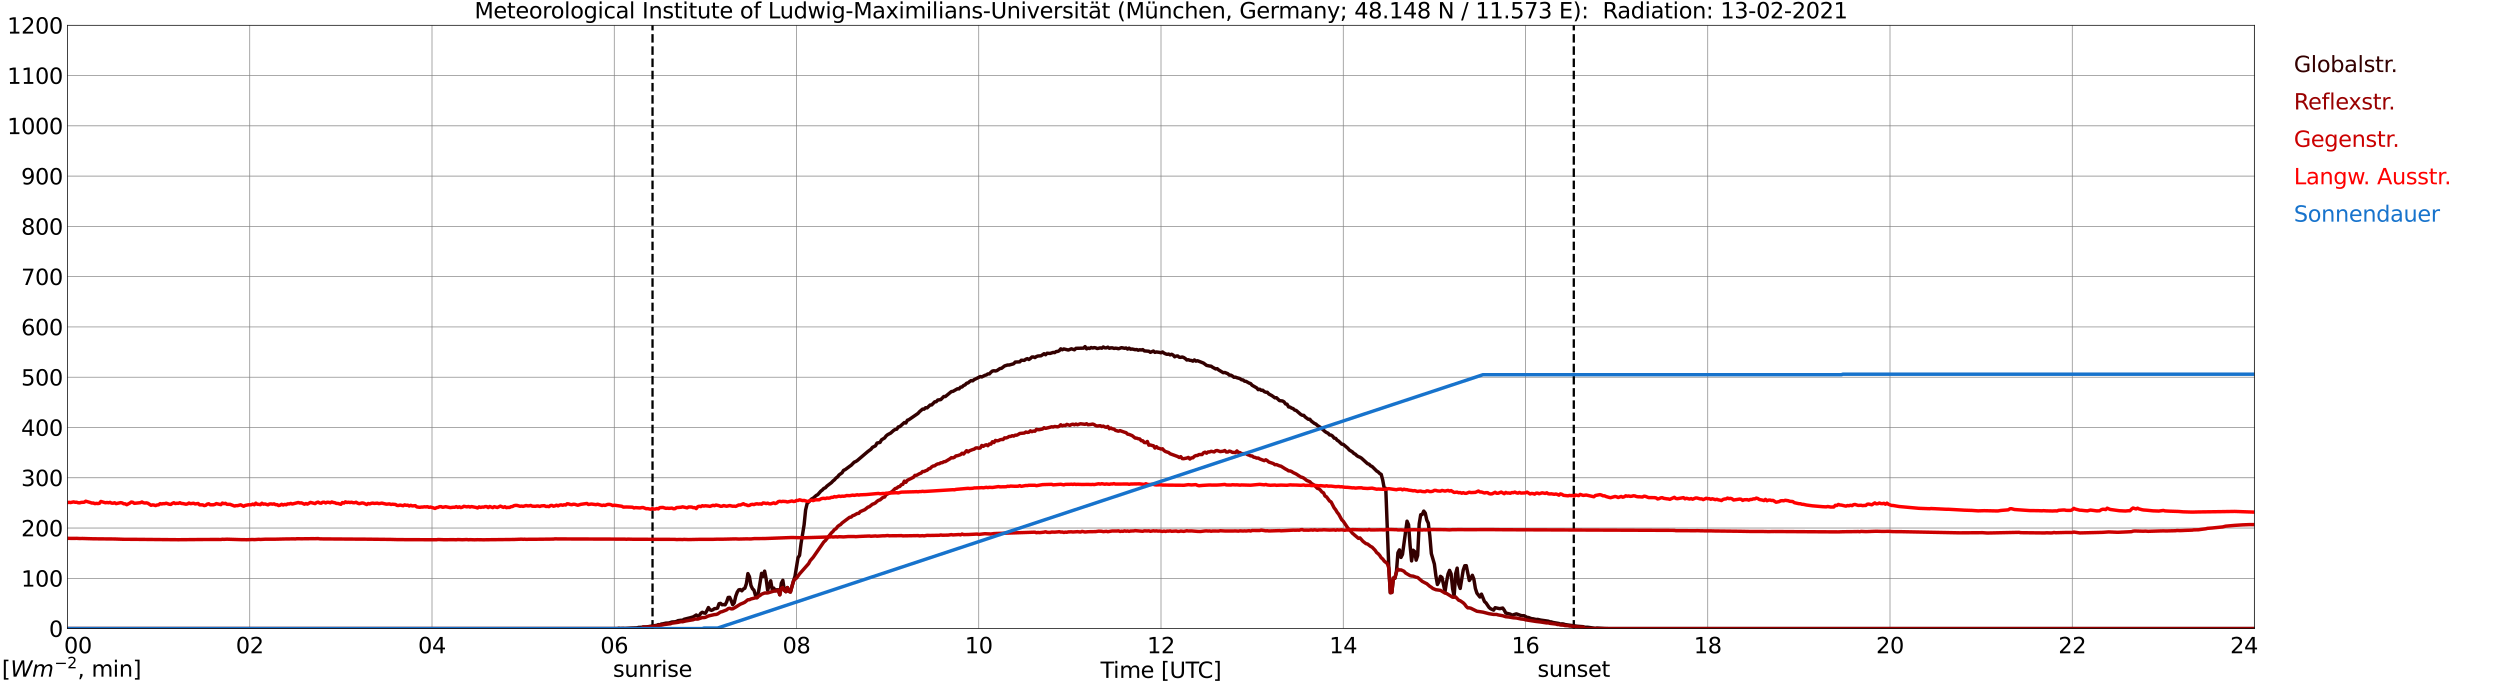 <?xml version="1.0" encoding="utf-8" standalone="no"?>
<!DOCTYPE svg PUBLIC "-//W3C//DTD SVG 1.1//EN"
  "http://www.w3.org/Graphics/SVG/1.1/DTD/svg11.dtd">
<svg xmlns:xlink="http://www.w3.org/1999/xlink" width="1085.4pt" height="296.64pt" viewBox="0 0 1085.4 296.64" xmlns="http://www.w3.org/2000/svg" version="1.1">
 <defs>
  <style type="text/css">*{stroke-linejoin: round; stroke-linecap: butt}</style>
 </defs>
 <g id="figure_1">
  <g id="patch_1">
   <path d="M 0 296.64 
L 1085.4 296.64 
L 1085.4 0 
L 0 0 
z
" style="fill: #ffffff"/>
  </g>
  <g id="axes_1">
   <g id="patch_2">
    <path d="M 29.306 272.909 
L 978.814 272.909 
L 978.814 10.976 
L 29.306 10.976 
z
" style="fill: #ffffff"/>
   </g>
   <g id="patch_3">
    <path d="M 978.814 272.909 
L 978.814 272.909 
L 978.814 10.976 
L 978.814 10.976 
z
" clip-path="url(#p23ba3fccbb)" style="fill: #d3d3d3; opacity: 0.25; stroke: #d3d3d3; stroke-linejoin: miter"/>
   </g>
   <g id="matplotlib.axis_1">
    <g id="xtick_1">
     <g id="line2d_1">
      <path d="M 29.306 272.909 
L 29.306 10.976 
" clip-path="url(#p23ba3fccbb)" style="fill: none; stroke: #808080; stroke-width: 0.3; stroke-linecap: square"/>
     </g>
     <g id="line2d_2"/>
     <g id="text_1">
      <!--    00 -->
      <g transform="translate(18.733 283.627) scale(0.095 -0.095)">
       <defs>
        <path id="DejaVuSans-20" transform="scale(0.016)"/>
        <path id="DejaVuSans-30" d="M 2034 4250 
Q 1547 4250 1301 3770 
Q 1056 3291 1056 2328 
Q 1056 1369 1301 889 
Q 1547 409 2034 409 
Q 2525 409 2770 889 
Q 3016 1369 3016 2328 
Q 3016 3291 2770 3770 
Q 2525 4250 2034 4250 
z
M 2034 4750 
Q 2819 4750 3233 4129 
Q 3647 3509 3647 2328 
Q 3647 1150 3233 529 
Q 2819 -91 2034 -91 
Q 1250 -91 836 529 
Q 422 1150 422 2328 
Q 422 3509 836 4129 
Q 1250 4750 2034 4750 
z
" transform="scale(0.016)"/>
       </defs>
       <use xlink:href="#DejaVuSans-20"/>
       <use xlink:href="#DejaVuSans-20" transform="translate(31.787 0)"/>
       <use xlink:href="#DejaVuSans-20" transform="translate(63.574 0)"/>
       <use xlink:href="#DejaVuSans-30" transform="translate(95.361 0)"/>
       <use xlink:href="#DejaVuSans-30" transform="translate(158.984 0)"/>
      </g>
     </g>
    </g>
    <g id="xtick_2">
     <g id="line2d_3">
      <path d="M 108.431 272.909 
L 108.431 10.976 
" clip-path="url(#p23ba3fccbb)" style="fill: none; stroke: #808080; stroke-width: 0.3; stroke-linecap: square"/>
     </g>
     <g id="line2d_4"/>
     <g id="text_2">
      <!-- 02 -->
      <g transform="translate(102.387 283.627) scale(0.095 -0.095)">
       <defs>
        <path id="DejaVuSans-32" d="M 1228 531 
L 3431 531 
L 3431 0 
L 469 0 
L 469 531 
Q 828 903 1448 1529 
Q 2069 2156 2228 2338 
Q 2531 2678 2651 2914 
Q 2772 3150 2772 3378 
Q 2772 3750 2511 3984 
Q 2250 4219 1831 4219 
Q 1534 4219 1204 4116 
Q 875 4013 500 3803 
L 500 4441 
Q 881 4594 1212 4672 
Q 1544 4750 1819 4750 
Q 2544 4750 2975 4387 
Q 3406 4025 3406 3419 
Q 3406 3131 3298 2873 
Q 3191 2616 2906 2266 
Q 2828 2175 2409 1742 
Q 1991 1309 1228 531 
z
" transform="scale(0.016)"/>
       </defs>
       <use xlink:href="#DejaVuSans-30"/>
       <use xlink:href="#DejaVuSans-32" transform="translate(63.623 0)"/>
      </g>
     </g>
    </g>
    <g id="xtick_3">
     <g id="line2d_5">
      <path d="M 187.557 272.909 
L 187.557 10.976 
" clip-path="url(#p23ba3fccbb)" style="fill: none; stroke: #808080; stroke-width: 0.3; stroke-linecap: square"/>
     </g>
     <g id="line2d_6"/>
     <g id="text_3">
      <!-- 04 -->
      <g transform="translate(181.513 283.627) scale(0.095 -0.095)">
       <defs>
        <path id="DejaVuSans-34" d="M 2419 4116 
L 825 1625 
L 2419 1625 
L 2419 4116 
z
M 2253 4666 
L 3047 4666 
L 3047 1625 
L 3713 1625 
L 3713 1100 
L 3047 1100 
L 3047 0 
L 2419 0 
L 2419 1100 
L 313 1100 
L 313 1709 
L 2253 4666 
z
" transform="scale(0.016)"/>
       </defs>
       <use xlink:href="#DejaVuSans-30"/>
       <use xlink:href="#DejaVuSans-34" transform="translate(63.623 0)"/>
      </g>
     </g>
    </g>
    <g id="xtick_4">
     <g id="line2d_7">
      <path d="M 266.683 272.909 
L 266.683 10.976 
" clip-path="url(#p23ba3fccbb)" style="fill: none; stroke: #808080; stroke-width: 0.3; stroke-linecap: square"/>
     </g>
     <g id="line2d_8"/>
     <g id="text_4">
      <!-- 06 -->
      <g transform="translate(260.638 283.627) scale(0.095 -0.095)">
       <defs>
        <path id="DejaVuSans-36" d="M 2113 2584 
Q 1688 2584 1439 2293 
Q 1191 2003 1191 1497 
Q 1191 994 1439 701 
Q 1688 409 2113 409 
Q 2538 409 2786 701 
Q 3034 994 3034 1497 
Q 3034 2003 2786 2293 
Q 2538 2584 2113 2584 
z
M 3366 4563 
L 3366 3988 
Q 3128 4100 2886 4159 
Q 2644 4219 2406 4219 
Q 1781 4219 1451 3797 
Q 1122 3375 1075 2522 
Q 1259 2794 1537 2939 
Q 1816 3084 2150 3084 
Q 2853 3084 3261 2657 
Q 3669 2231 3669 1497 
Q 3669 778 3244 343 
Q 2819 -91 2113 -91 
Q 1303 -91 875 529 
Q 447 1150 447 2328 
Q 447 3434 972 4092 
Q 1497 4750 2381 4750 
Q 2619 4750 2861 4703 
Q 3103 4656 3366 4563 
z
" transform="scale(0.016)"/>
       </defs>
       <use xlink:href="#DejaVuSans-30"/>
       <use xlink:href="#DejaVuSans-36" transform="translate(63.623 0)"/>
      </g>
     </g>
    </g>
    <g id="xtick_5">
     <g id="line2d_9">
      <path d="M 345.808 272.909 
L 345.808 10.976 
" clip-path="url(#p23ba3fccbb)" style="fill: none; stroke: #808080; stroke-width: 0.3; stroke-linecap: square"/>
     </g>
     <g id="line2d_10"/>
     <g id="text_5">
      <!-- 08 -->
      <g transform="translate(339.764 283.627) scale(0.095 -0.095)">
       <defs>
        <path id="DejaVuSans-38" d="M 2034 2216 
Q 1584 2216 1326 1975 
Q 1069 1734 1069 1313 
Q 1069 891 1326 650 
Q 1584 409 2034 409 
Q 2484 409 2743 651 
Q 3003 894 3003 1313 
Q 3003 1734 2745 1975 
Q 2488 2216 2034 2216 
z
M 1403 2484 
Q 997 2584 770 2862 
Q 544 3141 544 3541 
Q 544 4100 942 4425 
Q 1341 4750 2034 4750 
Q 2731 4750 3128 4425 
Q 3525 4100 3525 3541 
Q 3525 3141 3298 2862 
Q 3072 2584 2669 2484 
Q 3125 2378 3379 2068 
Q 3634 1759 3634 1313 
Q 3634 634 3220 271 
Q 2806 -91 2034 -91 
Q 1263 -91 848 271 
Q 434 634 434 1313 
Q 434 1759 690 2068 
Q 947 2378 1403 2484 
z
M 1172 3481 
Q 1172 3119 1398 2916 
Q 1625 2713 2034 2713 
Q 2441 2713 2670 2916 
Q 2900 3119 2900 3481 
Q 2900 3844 2670 4047 
Q 2441 4250 2034 4250 
Q 1625 4250 1398 4047 
Q 1172 3844 1172 3481 
z
" transform="scale(0.016)"/>
       </defs>
       <use xlink:href="#DejaVuSans-30"/>
       <use xlink:href="#DejaVuSans-38" transform="translate(63.623 0)"/>
      </g>
     </g>
    </g>
    <g id="xtick_6">
     <g id="line2d_11">
      <path d="M 424.934 272.909 
L 424.934 10.976 
" clip-path="url(#p23ba3fccbb)" style="fill: none; stroke: #808080; stroke-width: 0.3; stroke-linecap: square"/>
     </g>
     <g id="line2d_12"/>
     <g id="text_6">
      <!-- 10 -->
      <g transform="translate(418.89 283.627) scale(0.095 -0.095)">
       <defs>
        <path id="DejaVuSans-31" d="M 794 531 
L 1825 531 
L 1825 4091 
L 703 3866 
L 703 4441 
L 1819 4666 
L 2450 4666 
L 2450 531 
L 3481 531 
L 3481 0 
L 794 0 
L 794 531 
z
" transform="scale(0.016)"/>
       </defs>
       <use xlink:href="#DejaVuSans-31"/>
       <use xlink:href="#DejaVuSans-30" transform="translate(63.623 0)"/>
      </g>
     </g>
    </g>
    <g id="xtick_7">
     <g id="line2d_13">
      <path d="M 504.06 272.909 
L 504.06 10.976 
" clip-path="url(#p23ba3fccbb)" style="fill: none; stroke: #808080; stroke-width: 0.3; stroke-linecap: square"/>
     </g>
     <g id="line2d_14"/>
     <g id="text_7">
      <!-- 12 -->
      <g transform="translate(498.015 283.627) scale(0.095 -0.095)">
       <use xlink:href="#DejaVuSans-31"/>
       <use xlink:href="#DejaVuSans-32" transform="translate(63.623 0)"/>
      </g>
     </g>
    </g>
    <g id="xtick_8">
     <g id="line2d_15">
      <path d="M 583.185 272.909 
L 583.185 10.976 
" clip-path="url(#p23ba3fccbb)" style="fill: none; stroke: #808080; stroke-width: 0.3; stroke-linecap: square"/>
     </g>
     <g id="line2d_16"/>
     <g id="text_8">
      <!-- 14 -->
      <g transform="translate(577.141 283.627) scale(0.095 -0.095)">
       <use xlink:href="#DejaVuSans-31"/>
       <use xlink:href="#DejaVuSans-34" transform="translate(63.623 0)"/>
      </g>
     </g>
    </g>
    <g id="xtick_9">
     <g id="line2d_17">
      <path d="M 662.311 272.909 
L 662.311 10.976 
" clip-path="url(#p23ba3fccbb)" style="fill: none; stroke: #808080; stroke-width: 0.3; stroke-linecap: square"/>
     </g>
     <g id="line2d_18"/>
     <g id="text_9">
      <!-- 16 -->
      <g transform="translate(656.267 283.627) scale(0.095 -0.095)">
       <use xlink:href="#DejaVuSans-31"/>
       <use xlink:href="#DejaVuSans-36" transform="translate(63.623 0)"/>
      </g>
     </g>
    </g>
    <g id="xtick_10">
     <g id="line2d_19">
      <path d="M 741.437 272.909 
L 741.437 10.976 
" clip-path="url(#p23ba3fccbb)" style="fill: none; stroke: #808080; stroke-width: 0.3; stroke-linecap: square"/>
     </g>
     <g id="line2d_20"/>
     <g id="text_10">
      <!-- 18 -->
      <g transform="translate(735.392 283.627) scale(0.095 -0.095)">
       <use xlink:href="#DejaVuSans-31"/>
       <use xlink:href="#DejaVuSans-38" transform="translate(63.623 0)"/>
      </g>
     </g>
    </g>
    <g id="xtick_11">
     <g id="line2d_21">
      <path d="M 820.562 272.909 
L 820.562 10.976 
" clip-path="url(#p23ba3fccbb)" style="fill: none; stroke: #808080; stroke-width: 0.3; stroke-linecap: square"/>
     </g>
     <g id="line2d_22"/>
     <g id="text_11">
      <!-- 20 -->
      <g transform="translate(814.518 283.627) scale(0.095 -0.095)">
       <use xlink:href="#DejaVuSans-32"/>
       <use xlink:href="#DejaVuSans-30" transform="translate(63.623 0)"/>
      </g>
     </g>
    </g>
    <g id="xtick_12">
     <g id="line2d_23">
      <path d="M 899.688 272.909 
L 899.688 10.976 
" clip-path="url(#p23ba3fccbb)" style="fill: none; stroke: #808080; stroke-width: 0.3; stroke-linecap: square"/>
     </g>
     <g id="line2d_24"/>
     <g id="text_12">
      <!-- 22 -->
      <g transform="translate(893.644 283.627) scale(0.095 -0.095)">
       <use xlink:href="#DejaVuSans-32"/>
       <use xlink:href="#DejaVuSans-32" transform="translate(63.623 0)"/>
      </g>
     </g>
    </g>
    <g id="xtick_13">
     <g id="line2d_25">
      <path d="M 978.814 272.909 
L 978.814 10.976 
" clip-path="url(#p23ba3fccbb)" style="fill: none; stroke: #808080; stroke-width: 0.3; stroke-linecap: square"/>
     </g>
     <g id="line2d_26"/>
     <g id="text_13">
      <!-- 24    -->
      <g transform="translate(968.241 283.627) scale(0.095 -0.095)">
       <use xlink:href="#DejaVuSans-32"/>
       <use xlink:href="#DejaVuSans-34" transform="translate(63.623 0)"/>
       <use xlink:href="#DejaVuSans-20" transform="translate(127.246 0)"/>
       <use xlink:href="#DejaVuSans-20" transform="translate(159.033 0)"/>
       <use xlink:href="#DejaVuSans-20" transform="translate(190.82 0)"/>
      </g>
     </g>
    </g>
    <g id="text_14">
     <!-- Time [UTC] -->
     <g transform="translate(477.806 294.322) scale(0.095 -0.095)">
      <defs>
       <path id="DejaVuSans-54" d="M -19 4666 
L 3928 4666 
L 3928 4134 
L 2272 4134 
L 2272 0 
L 1638 0 
L 1638 4134 
L -19 4134 
L -19 4666 
z
" transform="scale(0.016)"/>
       <path id="DejaVuSans-69" d="M 603 3500 
L 1178 3500 
L 1178 0 
L 603 0 
L 603 3500 
z
M 603 4863 
L 1178 4863 
L 1178 4134 
L 603 4134 
L 603 4863 
z
" transform="scale(0.016)"/>
       <path id="DejaVuSans-6d" d="M 3328 2828 
Q 3544 3216 3844 3400 
Q 4144 3584 4550 3584 
Q 5097 3584 5394 3201 
Q 5691 2819 5691 2113 
L 5691 0 
L 5113 0 
L 5113 2094 
Q 5113 2597 4934 2840 
Q 4756 3084 4391 3084 
Q 3944 3084 3684 2787 
Q 3425 2491 3425 1978 
L 3425 0 
L 2847 0 
L 2847 2094 
Q 2847 2600 2669 2842 
Q 2491 3084 2119 3084 
Q 1678 3084 1418 2786 
Q 1159 2488 1159 1978 
L 1159 0 
L 581 0 
L 581 3500 
L 1159 3500 
L 1159 2956 
Q 1356 3278 1631 3431 
Q 1906 3584 2284 3584 
Q 2666 3584 2933 3390 
Q 3200 3197 3328 2828 
z
" transform="scale(0.016)"/>
       <path id="DejaVuSans-65" d="M 3597 1894 
L 3597 1613 
L 953 1613 
Q 991 1019 1311 708 
Q 1631 397 2203 397 
Q 2534 397 2845 478 
Q 3156 559 3463 722 
L 3463 178 
Q 3153 47 2828 -22 
Q 2503 -91 2169 -91 
Q 1331 -91 842 396 
Q 353 884 353 1716 
Q 353 2575 817 3079 
Q 1281 3584 2069 3584 
Q 2775 3584 3186 3129 
Q 3597 2675 3597 1894 
z
M 3022 2063 
Q 3016 2534 2758 2815 
Q 2500 3097 2075 3097 
Q 1594 3097 1305 2825 
Q 1016 2553 972 2059 
L 3022 2063 
z
" transform="scale(0.016)"/>
       <path id="DejaVuSans-5b" d="M 550 4863 
L 1875 4863 
L 1875 4416 
L 1125 4416 
L 1125 -397 
L 1875 -397 
L 1875 -844 
L 550 -844 
L 550 4863 
z
" transform="scale(0.016)"/>
       <path id="DejaVuSans-55" d="M 556 4666 
L 1191 4666 
L 1191 1831 
Q 1191 1081 1462 751 
Q 1734 422 2344 422 
Q 2950 422 3222 751 
Q 3494 1081 3494 1831 
L 3494 4666 
L 4128 4666 
L 4128 1753 
Q 4128 841 3676 375 
Q 3225 -91 2344 -91 
Q 1459 -91 1007 375 
Q 556 841 556 1753 
L 556 4666 
z
" transform="scale(0.016)"/>
       <path id="DejaVuSans-43" d="M 4122 4306 
L 4122 3641 
Q 3803 3938 3442 4084 
Q 3081 4231 2675 4231 
Q 1875 4231 1450 3742 
Q 1025 3253 1025 2328 
Q 1025 1406 1450 917 
Q 1875 428 2675 428 
Q 3081 428 3442 575 
Q 3803 722 4122 1019 
L 4122 359 
Q 3791 134 3420 21 
Q 3050 -91 2638 -91 
Q 1578 -91 968 557 
Q 359 1206 359 2328 
Q 359 3453 968 4101 
Q 1578 4750 2638 4750 
Q 3056 4750 3426 4639 
Q 3797 4528 4122 4306 
z
" transform="scale(0.016)"/>
       <path id="DejaVuSans-5d" d="M 1947 4863 
L 1947 -844 
L 622 -844 
L 622 -397 
L 1369 -397 
L 1369 4416 
L 622 4416 
L 622 4863 
L 1947 4863 
z
" transform="scale(0.016)"/>
      </defs>
      <use xlink:href="#DejaVuSans-54"/>
      <use xlink:href="#DejaVuSans-69" transform="translate(57.959 0)"/>
      <use xlink:href="#DejaVuSans-6d" transform="translate(85.742 0)"/>
      <use xlink:href="#DejaVuSans-65" transform="translate(183.154 0)"/>
      <use xlink:href="#DejaVuSans-20" transform="translate(244.678 0)"/>
      <use xlink:href="#DejaVuSans-5b" transform="translate(276.465 0)"/>
      <use xlink:href="#DejaVuSans-55" transform="translate(315.479 0)"/>
      <use xlink:href="#DejaVuSans-54" transform="translate(388.672 0)"/>
      <use xlink:href="#DejaVuSans-43" transform="translate(443.881 0)"/>
      <use xlink:href="#DejaVuSans-5d" transform="translate(513.705 0)"/>
     </g>
    </g>
   </g>
   <g id="matplotlib.axis_2">
    <g id="ytick_1">
     <g id="line2d_27">
      <path d="M 29.306 272.909 
L 978.814 272.909 
" clip-path="url(#p23ba3fccbb)" style="fill: none; stroke: #808080; stroke-width: 0.3; stroke-linecap: square"/>
     </g>
     <g id="line2d_28"/>
     <g id="text_15">
      <!-- 0 -->
      <g transform="translate(21.261 276.518) scale(0.095 -0.095)">
       <use xlink:href="#DejaVuSans-30"/>
      </g>
     </g>
    </g>
    <g id="ytick_2">
     <g id="line2d_29">
      <path d="M 29.306 251.081 
L 978.814 251.081 
" clip-path="url(#p23ba3fccbb)" style="fill: none; stroke: #808080; stroke-width: 0.3; stroke-linecap: square"/>
     </g>
     <g id="line2d_30"/>
     <g id="text_16">
      <!-- 100 -->
      <g transform="translate(9.173 254.69) scale(0.095 -0.095)">
       <use xlink:href="#DejaVuSans-31"/>
       <use xlink:href="#DejaVuSans-30" transform="translate(63.623 0)"/>
       <use xlink:href="#DejaVuSans-30" transform="translate(127.246 0)"/>
      </g>
     </g>
    </g>
    <g id="ytick_3">
     <g id="line2d_31">
      <path d="M 29.306 229.253 
L 978.814 229.253 
" clip-path="url(#p23ba3fccbb)" style="fill: none; stroke: #808080; stroke-width: 0.3; stroke-linecap: square"/>
     </g>
     <g id="line2d_32"/>
     <g id="text_17">
      <!-- 200 -->
      <g transform="translate(9.173 232.863) scale(0.095 -0.095)">
       <use xlink:href="#DejaVuSans-32"/>
       <use xlink:href="#DejaVuSans-30" transform="translate(63.623 0)"/>
       <use xlink:href="#DejaVuSans-30" transform="translate(127.246 0)"/>
      </g>
     </g>
    </g>
    <g id="ytick_4">
     <g id="line2d_33">
      <path d="M 29.306 207.426 
L 978.814 207.426 
" clip-path="url(#p23ba3fccbb)" style="fill: none; stroke: #808080; stroke-width: 0.3; stroke-linecap: square"/>
     </g>
     <g id="line2d_34"/>
     <g id="text_18">
      <!-- 300 -->
      <g transform="translate(9.173 211.035) scale(0.095 -0.095)">
       <defs>
        <path id="DejaVuSans-33" d="M 2597 2516 
Q 3050 2419 3304 2112 
Q 3559 1806 3559 1356 
Q 3559 666 3084 287 
Q 2609 -91 1734 -91 
Q 1441 -91 1130 -33 
Q 819 25 488 141 
L 488 750 
Q 750 597 1062 519 
Q 1375 441 1716 441 
Q 2309 441 2620 675 
Q 2931 909 2931 1356 
Q 2931 1769 2642 2001 
Q 2353 2234 1838 2234 
L 1294 2234 
L 1294 2753 
L 1863 2753 
Q 2328 2753 2575 2939 
Q 2822 3125 2822 3475 
Q 2822 3834 2567 4026 
Q 2313 4219 1838 4219 
Q 1578 4219 1281 4162 
Q 984 4106 628 3988 
L 628 4550 
Q 988 4650 1302 4700 
Q 1616 4750 1894 4750 
Q 2613 4750 3031 4423 
Q 3450 4097 3450 3541 
Q 3450 3153 3228 2886 
Q 3006 2619 2597 2516 
z
" transform="scale(0.016)"/>
       </defs>
       <use xlink:href="#DejaVuSans-33"/>
       <use xlink:href="#DejaVuSans-30" transform="translate(63.623 0)"/>
       <use xlink:href="#DejaVuSans-30" transform="translate(127.246 0)"/>
      </g>
     </g>
    </g>
    <g id="ytick_5">
     <g id="line2d_35">
      <path d="M 29.306 185.598 
L 978.814 185.598 
" clip-path="url(#p23ba3fccbb)" style="fill: none; stroke: #808080; stroke-width: 0.3; stroke-linecap: square"/>
     </g>
     <g id="line2d_36"/>
     <g id="text_19">
      <!-- 400 -->
      <g transform="translate(9.173 189.207) scale(0.095 -0.095)">
       <use xlink:href="#DejaVuSans-34"/>
       <use xlink:href="#DejaVuSans-30" transform="translate(63.623 0)"/>
       <use xlink:href="#DejaVuSans-30" transform="translate(127.246 0)"/>
      </g>
     </g>
    </g>
    <g id="ytick_6">
     <g id="line2d_37">
      <path d="M 29.306 163.77 
L 978.814 163.77 
" clip-path="url(#p23ba3fccbb)" style="fill: none; stroke: #808080; stroke-width: 0.3; stroke-linecap: square"/>
     </g>
     <g id="line2d_38"/>
     <g id="text_20">
      <!-- 500 -->
      <g transform="translate(9.173 167.379) scale(0.095 -0.095)">
       <defs>
        <path id="DejaVuSans-35" d="M 691 4666 
L 3169 4666 
L 3169 4134 
L 1269 4134 
L 1269 2991 
Q 1406 3038 1543 3061 
Q 1681 3084 1819 3084 
Q 2600 3084 3056 2656 
Q 3513 2228 3513 1497 
Q 3513 744 3044 326 
Q 2575 -91 1722 -91 
Q 1428 -91 1123 -41 
Q 819 9 494 109 
L 494 744 
Q 775 591 1075 516 
Q 1375 441 1709 441 
Q 2250 441 2565 725 
Q 2881 1009 2881 1497 
Q 2881 1984 2565 2268 
Q 2250 2553 1709 2553 
Q 1456 2553 1204 2497 
Q 953 2441 691 2322 
L 691 4666 
z
" transform="scale(0.016)"/>
       </defs>
       <use xlink:href="#DejaVuSans-35"/>
       <use xlink:href="#DejaVuSans-30" transform="translate(63.623 0)"/>
       <use xlink:href="#DejaVuSans-30" transform="translate(127.246 0)"/>
      </g>
     </g>
    </g>
    <g id="ytick_7">
     <g id="line2d_39">
      <path d="M 29.306 141.942 
L 978.814 141.942 
" clip-path="url(#p23ba3fccbb)" style="fill: none; stroke: #808080; stroke-width: 0.3; stroke-linecap: square"/>
     </g>
     <g id="line2d_40"/>
     <g id="text_21">
      <!-- 600 -->
      <g transform="translate(9.173 145.551) scale(0.095 -0.095)">
       <use xlink:href="#DejaVuSans-36"/>
       <use xlink:href="#DejaVuSans-30" transform="translate(63.623 0)"/>
       <use xlink:href="#DejaVuSans-30" transform="translate(127.246 0)"/>
      </g>
     </g>
    </g>
    <g id="ytick_8">
     <g id="line2d_41">
      <path d="M 29.306 120.114 
L 978.814 120.114 
" clip-path="url(#p23ba3fccbb)" style="fill: none; stroke: #808080; stroke-width: 0.3; stroke-linecap: square"/>
     </g>
     <g id="line2d_42"/>
     <g id="text_22">
      <!-- 700 -->
      <g transform="translate(9.173 123.724) scale(0.095 -0.095)">
       <defs>
        <path id="DejaVuSans-37" d="M 525 4666 
L 3525 4666 
L 3525 4397 
L 1831 0 
L 1172 0 
L 2766 4134 
L 525 4134 
L 525 4666 
z
" transform="scale(0.016)"/>
       </defs>
       <use xlink:href="#DejaVuSans-37"/>
       <use xlink:href="#DejaVuSans-30" transform="translate(63.623 0)"/>
       <use xlink:href="#DejaVuSans-30" transform="translate(127.246 0)"/>
      </g>
     </g>
    </g>
    <g id="ytick_9">
     <g id="line2d_43">
      <path d="M 29.306 98.287 
L 978.814 98.287 
" clip-path="url(#p23ba3fccbb)" style="fill: none; stroke: #808080; stroke-width: 0.3; stroke-linecap: square"/>
     </g>
     <g id="line2d_44"/>
     <g id="text_23">
      <!-- 800 -->
      <g transform="translate(9.173 101.896) scale(0.095 -0.095)">
       <use xlink:href="#DejaVuSans-38"/>
       <use xlink:href="#DejaVuSans-30" transform="translate(63.623 0)"/>
       <use xlink:href="#DejaVuSans-30" transform="translate(127.246 0)"/>
      </g>
     </g>
    </g>
    <g id="ytick_10">
     <g id="line2d_45">
      <path d="M 29.306 76.459 
L 978.814 76.459 
" clip-path="url(#p23ba3fccbb)" style="fill: none; stroke: #808080; stroke-width: 0.3; stroke-linecap: square"/>
     </g>
     <g id="line2d_46"/>
     <g id="text_24">
      <!-- 900 -->
      <g transform="translate(9.173 80.068) scale(0.095 -0.095)">
       <defs>
        <path id="DejaVuSans-39" d="M 703 97 
L 703 672 
Q 941 559 1184 500 
Q 1428 441 1663 441 
Q 2288 441 2617 861 
Q 2947 1281 2994 2138 
Q 2813 1869 2534 1725 
Q 2256 1581 1919 1581 
Q 1219 1581 811 2004 
Q 403 2428 403 3163 
Q 403 3881 828 4315 
Q 1253 4750 1959 4750 
Q 2769 4750 3195 4129 
Q 3622 3509 3622 2328 
Q 3622 1225 3098 567 
Q 2575 -91 1691 -91 
Q 1453 -91 1209 -44 
Q 966 3 703 97 
z
M 1959 2075 
Q 2384 2075 2632 2365 
Q 2881 2656 2881 3163 
Q 2881 3666 2632 3958 
Q 2384 4250 1959 4250 
Q 1534 4250 1286 3958 
Q 1038 3666 1038 3163 
Q 1038 2656 1286 2365 
Q 1534 2075 1959 2075 
z
" transform="scale(0.016)"/>
       </defs>
       <use xlink:href="#DejaVuSans-39"/>
       <use xlink:href="#DejaVuSans-30" transform="translate(63.623 0)"/>
       <use xlink:href="#DejaVuSans-30" transform="translate(127.246 0)"/>
      </g>
     </g>
    </g>
    <g id="ytick_11">
     <g id="line2d_47">
      <path d="M 29.306 54.631 
L 978.814 54.631 
" clip-path="url(#p23ba3fccbb)" style="fill: none; stroke: #808080; stroke-width: 0.3; stroke-linecap: square"/>
     </g>
     <g id="line2d_48"/>
     <g id="text_25">
      <!-- 1000 -->
      <g transform="translate(3.128 58.24) scale(0.095 -0.095)">
       <use xlink:href="#DejaVuSans-31"/>
       <use xlink:href="#DejaVuSans-30" transform="translate(63.623 0)"/>
       <use xlink:href="#DejaVuSans-30" transform="translate(127.246 0)"/>
       <use xlink:href="#DejaVuSans-30" transform="translate(190.869 0)"/>
      </g>
     </g>
    </g>
    <g id="ytick_12">
     <g id="line2d_49">
      <path d="M 29.306 32.803 
L 978.814 32.803 
" clip-path="url(#p23ba3fccbb)" style="fill: none; stroke: #808080; stroke-width: 0.3; stroke-linecap: square"/>
     </g>
     <g id="line2d_50"/>
     <g id="text_26">
      <!-- 1100 -->
      <g transform="translate(3.128 36.413) scale(0.095 -0.095)">
       <use xlink:href="#DejaVuSans-31"/>
       <use xlink:href="#DejaVuSans-31" transform="translate(63.623 0)"/>
       <use xlink:href="#DejaVuSans-30" transform="translate(127.246 0)"/>
       <use xlink:href="#DejaVuSans-30" transform="translate(190.869 0)"/>
      </g>
     </g>
    </g>
    <g id="ytick_13">
     <g id="line2d_51">
      <path d="M 29.306 10.976 
L 978.814 10.976 
" clip-path="url(#p23ba3fccbb)" style="fill: none; stroke: #808080; stroke-width: 0.3; stroke-linecap: square"/>
     </g>
     <g id="line2d_52"/>
     <g id="text_27">
      <!-- 1200 -->
      <g transform="translate(3.128 14.585) scale(0.095 -0.095)">
       <use xlink:href="#DejaVuSans-31"/>
       <use xlink:href="#DejaVuSans-32" transform="translate(63.623 0)"/>
       <use xlink:href="#DejaVuSans-30" transform="translate(127.246 0)"/>
       <use xlink:href="#DejaVuSans-30" transform="translate(190.869 0)"/>
      </g>
     </g>
    </g>
   </g>
   <g id="line2d_53">
    <path d="M 283.299 272.909 
L 283.299 10.976 
" clip-path="url(#p23ba3fccbb)" style="fill: none; stroke-dasharray: 3.7,1.6; stroke-dashoffset: 0; stroke: #000000"/>
   </g>
   <g id="line2d_54">
    <path d="M 683.279 272.909 
L 683.279 10.976 
" clip-path="url(#p23ba3fccbb)" style="fill: none; stroke-dasharray: 3.7,1.6; stroke-dashoffset: 0; stroke: #000000"/>
   </g>
   <g id="line2d_55">
    <path d="M 29.306 272.909 
L 268.002 272.909 
L 268.661 272.752 
L 269.32 272.854 
L 270.639 272.793 
L 271.298 272.854 
L 273.936 272.688 
L 276.573 272.586 
L 277.233 272.4 
L 278.552 272.359 
L 279.211 272.215 
L 280.53 272.215 
L 285.145 271.49 
L 285.805 271.18 
L 286.464 271.263 
L 287.124 270.933 
L 287.783 270.85 
L 289.102 270.54 
L 290.42 270.477 
L 291.739 270.043 
L 293.058 269.96 
L 293.717 269.796 
L 294.377 269.464 
L 295.696 269.279 
L 296.355 269.298 
L 297.014 268.866 
L 299.652 268.205 
L 300.971 267.832 
L 302.289 267.004 
L 302.949 267.563 
L 303.608 267.253 
L 304.267 266.24 
L 304.927 265.828 
L 305.586 266.116 
L 306.246 266.24 
L 306.905 265.125 
L 307.564 263.78 
L 308.224 264.732 
L 308.883 264.979 
L 309.543 264.71 
L 310.202 264.234 
L 310.861 264.215 
L 311.521 264.007 
L 312.18 262.106 
L 312.839 261.962 
L 313.499 262.56 
L 314.158 262.499 
L 314.818 262.582 
L 315.477 261.32 
L 316.136 259.397 
L 316.796 259.336 
L 317.455 260.742 
L 318.114 262.541 
L 318.774 261.735 
L 319.433 258.841 
L 320.093 257.062 
L 320.752 256.091 
L 321.411 255.966 
L 322.071 256.505 
L 322.73 255.739 
L 323.39 255.388 
L 324.049 253.404 
L 324.708 249.042 
L 325.368 250.365 
L 326.027 254.189 
L 326.686 255.595 
L 327.346 256.237 
L 328.005 258.531 
L 328.665 259.48 
L 329.324 256.94 
L 330.643 248.918 
L 331.302 250.241 
L 331.961 247.968 
L 332.621 251.275 
L 333.28 256.256 
L 334.599 252.164 
L 335.258 255.864 
L 335.918 255.327 
L 336.577 256.359 
L 337.236 256.049 
L 337.896 256.071 
L 338.555 258.221 
L 339.215 253.218 
L 339.874 251.937 
L 340.533 256.298 
L 341.193 256.876 
L 341.852 255.1 
L 342.512 256.752 
L 343.171 257.02 
L 344.49 252.288 
L 345.149 250.221 
L 346.468 242.119 
L 347.127 241.147 
L 347.787 235.959 
L 349.105 227.898 
L 349.765 221.406 
L 350.424 218.617 
L 352.402 216.611 
L 353.062 216.281 
L 354.38 215.102 
L 355.04 214.751 
L 356.359 213.243 
L 357.018 212.745 
L 357.677 212.042 
L 358.337 211.795 
L 358.996 211.051 
L 360.315 210.038 
L 360.974 209.543 
L 361.634 208.84 
L 362.293 208.323 
L 362.952 207.537 
L 363.612 207.083 
L 364.271 206.214 
L 365.59 205.262 
L 366.249 204.188 
L 366.909 203.92 
L 368.887 202.451 
L 369.546 201.997 
L 370.865 200.655 
L 371.524 200.384 
L 372.184 199.952 
L 376.799 196.023 
L 378.118 195.051 
L 378.777 194.224 
L 380.096 193.563 
L 380.756 192.364 
L 382.074 192.076 
L 382.734 190.939 
L 384.053 190.153 
L 384.712 189.265 
L 385.371 188.728 
L 386.69 188.025 
L 388.009 186.846 
L 388.668 186.453 
L 389.328 186.329 
L 389.987 185.358 
L 390.646 185.233 
L 392.624 183.456 
L 393.284 183.662 
L 393.943 182.444 
L 394.603 182.217 
L 398.559 179.488 
L 399.218 178.744 
L 400.537 177.626 
L 401.196 177.648 
L 401.856 177.006 
L 402.515 177.089 
L 403.834 175.828 
L 404.493 175.808 
L 405.812 174.463 
L 406.471 174.402 
L 407.131 173.68 
L 408.45 173.492 
L 409.768 172.15 
L 410.428 172.169 
L 413.065 170 
L 413.725 169.917 
L 415.703 168.779 
L 416.362 168.843 
L 417.022 168.098 
L 417.681 168.015 
L 418.34 167.354 
L 419 167.105 
L 419.659 166.383 
L 420.318 166.239 
L 420.978 165.658 
L 421.637 165.246 
L 422.297 165.348 
L 422.956 164.792 
L 424.275 164.172 
L 425.593 163.488 
L 426.253 163.654 
L 427.572 162.971 
L 428.231 162.786 
L 428.89 162.332 
L 429.55 162.332 
L 430.209 161.629 
L 430.869 161.092 
L 431.528 160.967 
L 432.187 161.07 
L 432.847 160.884 
L 434.165 159.996 
L 434.825 159.913 
L 436.144 158.878 
L 437.462 158.466 
L 438.122 158.485 
L 440.1 157.929 
L 440.759 157.204 
L 442.737 157.102 
L 443.397 156.399 
L 444.716 156.46 
L 445.375 155.964 
L 446.034 155.716 
L 446.694 156.089 
L 447.353 155.635 
L 448.012 155.013 
L 448.672 154.973 
L 449.331 155.242 
L 449.991 154.786 
L 450.65 154.559 
L 451.969 154.476 
L 453.287 153.568 
L 453.947 154.022 
L 454.606 153.36 
L 455.925 153.443 
L 457.244 153.009 
L 457.903 153.092 
L 458.563 152.616 
L 459.222 152.575 
L 459.881 152.265 
L 460.541 151.459 
L 461.2 151.852 
L 461.859 151.501 
L 463.838 151.974 
L 465.156 151.437 
L 466.475 151.872 
L 467.134 151.23 
L 470.431 151.149 
L 471.091 150.488 
L 471.75 151.459 
L 472.409 151.127 
L 473.069 151.293 
L 473.728 150.881 
L 474.388 151.108 
L 475.047 150.92 
L 475.706 151.025 
L 476.366 151.335 
L 477.685 151.025 
L 478.344 151.191 
L 479.003 150.652 
L 479.663 151.025 
L 480.322 151.025 
L 480.981 150.734 
L 481.641 151.21 
L 482.3 151.025 
L 482.96 151.025 
L 483.619 151.271 
L 484.278 151.169 
L 484.938 151.23 
L 485.597 151.418 
L 486.916 150.942 
L 488.235 151.21 
L 488.894 151.086 
L 489.553 151.562 
L 490.213 151.149 
L 490.872 151.623 
L 491.532 151.52 
L 492.85 151.83 
L 493.51 151.747 
L 494.169 152.057 
L 494.828 151.852 
L 495.488 151.955 
L 496.147 151.789 
L 496.807 152.348 
L 498.785 152.492 
L 499.444 152.967 
L 500.763 152.409 
L 501.422 152.987 
L 502.082 152.802 
L 503.4 152.987 
L 504.06 153.175 
L 504.719 152.823 
L 505.379 153.297 
L 506.038 153.629 
L 506.697 153.836 
L 507.357 153.712 
L 508.016 154.083 
L 508.675 153.814 
L 509.335 154.166 
L 509.994 154.91 
L 510.654 154.6 
L 511.313 154.539 
L 511.972 155.096 
L 512.632 155.137 
L 513.291 154.993 
L 513.95 155.242 
L 514.61 155.674 
L 515.269 156.296 
L 515.929 156.172 
L 516.588 156.44 
L 517.247 156.501 
L 517.907 156.792 
L 518.566 156.274 
L 519.226 156.792 
L 519.885 156.606 
L 522.522 157.639 
L 523.841 158.632 
L 525.16 158.92 
L 525.819 158.983 
L 526.479 159.457 
L 527.797 160.182 
L 528.457 160.057 
L 529.116 160.636 
L 531.094 161.814 
L 531.754 161.712 
L 533.073 162.249 
L 533.732 162.869 
L 534.391 162.869 
L 535.051 163.24 
L 535.71 163.798 
L 536.369 163.737 
L 537.029 164.006 
L 538.348 164.377 
L 539.007 164.894 
L 539.666 164.936 
L 540.326 165.494 
L 540.985 165.575 
L 542.304 166.319 
L 542.963 166.527 
L 543.623 167.271 
L 545.601 168.408 
L 546.26 169.172 
L 546.919 168.987 
L 547.579 169.463 
L 548.238 169.421 
L 548.898 170.019 
L 549.557 170.29 
L 550.216 170.31 
L 550.876 171.054 
L 552.195 171.757 
L 553.513 172.728 
L 554.173 172.667 
L 555.491 173.926 
L 556.81 174.092 
L 557.47 174.463 
L 558.129 175.374 
L 558.788 175.498 
L 559.448 176.655 
L 560.107 176.76 
L 560.766 177.192 
L 561.426 177.399 
L 562.085 178.041 
L 562.745 178.205 
L 564.723 179.92 
L 565.382 180.294 
L 566.042 180.335 
L 566.701 181.079 
L 568.02 182.051 
L 568.679 182.029 
L 569.338 182.837 
L 570.657 183.828 
L 571.317 184.118 
L 571.976 184.738 
L 573.295 185.565 
L 575.273 187.364 
L 575.932 187.796 
L 576.592 188.086 
L 577.251 188.83 
L 577.91 188.892 
L 578.57 189.348 
L 579.229 190.214 
L 579.889 190.319 
L 580.548 191.144 
L 581.207 191.537 
L 582.526 192.84 
L 583.185 192.923 
L 585.164 194.597 
L 585.823 195.383 
L 587.142 196.189 
L 587.801 196.872 
L 588.46 197.201 
L 589.12 197.863 
L 589.779 198.256 
L 590.439 198.505 
L 591.098 198.917 
L 593.736 201.316 
L 594.395 201.543 
L 595.054 202.246 
L 595.714 202.534 
L 597.692 204.498 
L 598.351 204.891 
L 599.011 205.572 
L 599.67 205.965 
L 600.329 208.467 
L 600.989 212.125 
L 601.648 212.022 
L 602.967 246.604 
L 603.626 257.311 
L 604.286 257.208 
L 604.945 250.985 
L 605.604 251.026 
L 606.264 248.381 
L 606.923 239.988 
L 607.582 238.729 
L 608.242 242.014 
L 608.901 240.691 
L 610.879 226.285 
L 611.539 227.793 
L 612.198 236.764 
L 612.858 243.524 
L 613.517 238.892 
L 614.176 239.451 
L 614.836 243.192 
L 615.495 241.147 
L 616.154 227.442 
L 616.814 223.473 
L 617.473 223.371 
L 618.133 221.902 
L 618.792 222.77 
L 619.451 225.789 
L 620.111 227.112 
L 620.77 232.589 
L 621.429 240.34 
L 622.748 244.889 
L 623.408 250.035 
L 624.067 253.755 
L 624.726 252.557 
L 625.386 250.221 
L 626.045 250.717 
L 627.364 256.857 
L 628.023 252.659 
L 628.683 249.228 
L 629.342 247.637 
L 630.001 249.125 
L 630.661 255.595 
L 631.32 258.86 
L 631.98 249.084 
L 632.639 246.665 
L 633.298 253.589 
L 633.958 255.471 
L 635.276 247.493 
L 635.936 245.633 
L 636.595 245.591 
L 637.914 252.02 
L 638.573 251.09 
L 639.233 249.767 
L 639.892 251.441 
L 640.552 255.471 
L 641.211 257.518 
L 642.53 259.192 
L 643.189 257.952 
L 644.508 261.176 
L 645.167 261.755 
L 646.486 263.719 
L 647.145 264.276 
L 648.464 264.896 
L 649.123 263.842 
L 651.102 264.256 
L 652.42 263.988 
L 653.08 264.896 
L 653.739 266.157 
L 655.717 266.633 
L 656.377 267.109 
L 658.355 266.509 
L 660.333 267.231 
L 660.992 267.336 
L 661.652 267.295 
L 662.97 268.039 
L 663.63 268.1 
L 664.949 268.617 
L 665.608 268.659 
L 666.927 268.969 
L 667.586 268.908 
L 668.905 269.218 
L 672.202 269.691 
L 672.861 269.96 
L 673.521 270.001 
L 674.18 270.231 
L 676.817 270.685 
L 677.477 270.953 
L 678.136 270.85 
L 678.796 270.912 
L 679.455 271.16 
L 684.73 271.883 
L 687.368 272.09 
L 688.027 272.337 
L 689.346 272.337 
L 691.324 272.608 
L 692.643 272.793 
L 693.302 272.669 
L 696.599 272.854 
L 698.577 272.909 
L 978.154 272.909 
L 978.154 272.909 
" clip-path="url(#p23ba3fccbb)" style="fill: none; stroke: #330000; stroke-width: 1.5; stroke-linecap: square"/>
   </g>
   <g id="line2d_56">
    <path d="M 29.306 272.909 
L 278.552 272.909 
L 279.211 272.282 
L 281.189 272.221 
L 281.849 272.077 
L 283.167 272.077 
L 283.827 271.87 
L 285.145 271.745 
L 286.464 271.416 
L 287.124 271.416 
L 288.442 271.147 
L 290.42 270.879 
L 291.08 270.816 
L 291.739 270.547 
L 294.377 270.196 
L 295.696 269.886 
L 296.355 269.947 
L 297.674 269.617 
L 300.971 269.058 
L 301.63 268.79 
L 302.949 268.79 
L 304.927 268.129 
L 305.586 268.15 
L 306.246 268.026 
L 307.564 267.426 
L 310.202 266.825 
L 310.861 266.786 
L 311.521 266.579 
L 312.839 265.71 
L 313.499 265.566 
L 315.477 264.78 
L 316.136 264.243 
L 316.796 264.077 
L 317.455 264.346 
L 318.114 264.326 
L 319.433 263.582 
L 321.411 262.32 
L 322.73 261.783 
L 323.39 261.451 
L 324.708 260.377 
L 325.368 260.377 
L 326.027 260.046 
L 328.005 259.55 
L 328.665 259.48 
L 329.324 258.889 
L 329.983 258.518 
L 330.643 257.979 
L 331.961 257.463 
L 333.28 257.442 
L 335.918 256.656 
L 337.236 256.553 
L 337.896 256.224 
L 338.555 258.221 
L 339.215 255.416 
L 339.874 255.065 
L 340.533 256.298 
L 341.193 256.876 
L 341.852 255.1 
L 342.512 256.752 
L 343.171 257.02 
L 344.49 252.288 
L 345.149 251.406 
L 345.808 250.994 
L 347.127 249.173 
L 351.083 244.688 
L 351.743 243.448 
L 353.062 241.94 
L 355.04 239.087 
L 357.677 235.284 
L 358.337 234.706 
L 360.974 231.355 
L 361.634 230.757 
L 362.293 229.91 
L 362.952 229.559 
L 363.612 228.668 
L 364.271 228.112 
L 364.93 227.76 
L 365.59 227.057 
L 368.887 224.576 
L 369.546 224.514 
L 370.206 223.873 
L 370.865 223.687 
L 372.184 222.923 
L 372.843 222.882 
L 373.502 222.118 
L 375.481 221.269 
L 376.799 220.195 
L 377.459 219.987 
L 378.777 218.913 
L 379.437 218.686 
L 380.096 218.335 
L 380.756 217.674 
L 381.415 217.217 
L 382.074 217.032 
L 383.393 215.917 
L 384.053 215.792 
L 384.712 214.779 
L 386.69 213.786 
L 387.349 213.374 
L 388.668 212.092 
L 389.328 211.946 
L 389.987 211.348 
L 390.646 211.224 
L 391.306 210.438 
L 391.965 210.272 
L 392.624 208.888 
L 393.284 209.425 
L 393.943 208.515 
L 396.581 207.214 
L 397.24 206.387 
L 397.899 206.387 
L 399.218 205.642 
L 399.878 205.415 
L 400.537 204.712 
L 401.196 204.732 
L 401.856 204.383 
L 402.515 204.175 
L 403.175 203.534 
L 403.834 203.39 
L 404.493 202.706 
L 405.153 202.316 
L 405.812 202.233 
L 406.471 201.715 
L 407.131 201.405 
L 407.79 201.342 
L 408.45 200.93 
L 409.109 200.868 
L 409.768 200.476 
L 410.428 200.393 
L 412.406 199.214 
L 413.065 198.697 
L 413.725 198.801 
L 414.384 198.533 
L 415.043 197.911 
L 415.703 197.85 
L 417.022 197.396 
L 417.681 196.776 
L 418.34 197.127 
L 419.659 195.658 
L 420.318 196.197 
L 420.978 195.68 
L 422.297 195.182 
L 422.956 194.997 
L 423.615 194.501 
L 424.275 194.44 
L 424.934 194.604 
L 425.593 194.482 
L 426.253 193.406 
L 426.912 193.779 
L 427.572 193.323 
L 428.231 193.096 
L 428.89 193.508 
L 429.55 192.744 
L 430.209 192.827 
L 430.869 191.792 
L 431.528 192.144 
L 432.187 191.214 
L 432.847 191.402 
L 433.506 191.297 
L 434.165 190.946 
L 434.825 190.801 
L 435.484 190.821 
L 436.144 190.099 
L 436.803 190.14 
L 437.462 189.933 
L 438.122 189.479 
L 438.781 189.498 
L 439.44 189.169 
L 440.1 189.335 
L 440.759 188.92 
L 441.419 188.942 
L 442.078 188.632 
L 442.737 188.197 
L 444.716 188.012 
L 445.375 187.578 
L 446.034 187.741 
L 446.694 187.66 
L 447.353 187.06 
L 448.012 187.412 
L 448.672 187.143 
L 449.331 187.226 
L 449.991 186.399 
L 450.65 186.565 
L 451.309 186.543 
L 452.628 186.255 
L 453.287 185.696 
L 453.947 185.984 
L 455.925 185.489 
L 456.584 185.283 
L 457.244 185.406 
L 457.903 185.159 
L 459.222 185.323 
L 459.881 185.076 
L 460.541 184.415 
L 461.2 184.891 
L 461.859 184.642 
L 462.519 184.766 
L 463.178 184.249 
L 464.497 184.683 
L 465.156 184.31 
L 465.816 184.166 
L 466.475 184.434 
L 467.134 184.105 
L 467.794 184.415 
L 469.113 183.98 
L 471.091 184.229 
L 471.75 183.958 
L 472.409 184.415 
L 473.728 184.249 
L 474.388 184.105 
L 475.047 184.332 
L 475.706 184.786 
L 476.366 184.971 
L 477.685 184.808 
L 478.344 185.179 
L 479.003 184.993 
L 479.663 185.364 
L 480.322 185.51 
L 480.981 185.159 
L 481.641 186.15 
L 482.3 185.82 
L 482.96 186.213 
L 483.619 186.274 
L 484.278 186.833 
L 485.597 187.226 
L 486.256 186.958 
L 488.235 187.66 
L 488.894 187.846 
L 489.553 188.486 
L 490.213 188.61 
L 491.532 189.127 
L 492.85 190.201 
L 493.51 190.223 
L 494.169 190.492 
L 494.828 190.574 
L 495.488 191.338 
L 496.147 191.38 
L 496.807 192.124 
L 497.466 192.185 
L 498.125 191.67 
L 498.785 193.281 
L 499.444 193.179 
L 500.103 193.406 
L 500.763 193.508 
L 501.422 194.521 
L 502.082 193.923 
L 502.741 194.562 
L 503.4 194.687 
L 504.06 194.977 
L 504.719 194.853 
L 505.379 195.617 
L 506.038 196.051 
L 507.357 196.466 
L 508.016 197.003 
L 511.313 198.201 
L 511.972 198.614 
L 512.632 198.262 
L 513.291 199.111 
L 513.95 199.131 
L 515.269 198.862 
L 515.929 198.594 
L 516.588 199.297 
L 517.247 198.801 
L 517.907 198.76 
L 518.566 198.099 
L 519.226 197.789 
L 519.885 197.767 
L 520.544 197.332 
L 521.863 197.354 
L 522.522 196.588 
L 523.182 196.32 
L 523.841 196.754 
L 524.501 196.217 
L 525.16 196.237 
L 525.819 195.927 
L 527.138 196.217 
L 527.797 195.7 
L 528.457 195.597 
L 529.776 196.073 
L 531.094 195.885 
L 531.754 195.597 
L 532.413 196.258 
L 533.073 196.258 
L 533.732 195.846 
L 534.391 196.031 
L 535.051 196.403 
L 535.71 196.403 
L 536.369 196.527 
L 537.029 195.783 
L 537.688 196.466 
L 538.348 196.485 
L 539.007 196.981 
L 540.985 196.939 
L 541.644 197.396 
L 542.304 197.601 
L 542.963 197.933 
L 543.623 197.952 
L 544.282 198.491 
L 544.941 198.594 
L 545.601 198.904 
L 546.26 198.843 
L 546.919 199.255 
L 548.898 200 
L 549.557 199.626 
L 550.216 200.019 
L 550.876 200.6 
L 552.854 201.261 
L 553.513 201.757 
L 554.173 201.694 
L 555.491 202.252 
L 556.151 202.396 
L 558.129 203.638 
L 558.788 203.968 
L 559.448 204.444 
L 560.107 204.463 
L 560.766 204.712 
L 561.426 205.166 
L 562.745 205.786 
L 564.723 207.089 
L 565.382 207.255 
L 566.042 207.565 
L 567.36 208.619 
L 568.679 209.137 
L 569.338 209.859 
L 570.657 210.665 
L 571.976 212.051 
L 572.635 212.195 
L 573.295 212.815 
L 573.954 213.62 
L 574.613 213.952 
L 575.273 215.358 
L 575.932 215.729 
L 577.251 217.527 
L 577.91 217.92 
L 579.229 220.483 
L 579.889 221.31 
L 580.548 222.447 
L 581.207 223.233 
L 582.526 225.671 
L 583.185 226.291 
L 585.164 229.249 
L 586.482 230.652 
L 587.142 231.48 
L 589.779 233.732 
L 590.439 233.547 
L 591.757 235.035 
L 593.076 236.048 
L 593.736 236.192 
L 595.054 237.227 
L 595.714 237.557 
L 597.032 238.921 
L 597.692 239.914 
L 598.351 240.39 
L 599.011 241.134 
L 599.67 242.167 
L 600.329 242.704 
L 600.989 243.614 
L 602.307 244.668 
L 602.967 246.604 
L 603.626 257.311 
L 604.286 257.208 
L 604.945 250.985 
L 605.604 251.026 
L 606.264 248.381 
L 606.923 247.106 
L 607.582 247.499 
L 608.242 247.416 
L 609.561 248.016 
L 610.22 248.761 
L 612.198 249.918 
L 612.858 250.084 
L 613.517 250.125 
L 614.836 250.62 
L 615.495 250.725 
L 617.473 252.399 
L 618.792 253.102 
L 619.451 253.412 
L 620.77 254.569 
L 621.429 254.962 
L 622.089 255.499 
L 623.408 256.036 
L 625.386 256.304 
L 627.364 257.505 
L 628.023 257.649 
L 630.661 259.282 
L 631.32 259.323 
L 631.98 259.179 
L 633.298 260.585 
L 633.958 260.812 
L 635.276 261.72 
L 635.936 262.381 
L 636.595 263.313 
L 637.255 263.911 
L 637.914 263.911 
L 638.573 264.077 
L 641.211 265.38 
L 642.53 265.566 
L 643.848 265.773 
L 646.486 266.454 
L 648.464 266.764 
L 649.783 266.764 
L 650.442 266.972 
L 652.42 267.323 
L 653.739 267.757 
L 655.058 267.88 
L 657.036 268.231 
L 658.355 268.314 
L 660.333 268.729 
L 661.652 268.873 
L 662.311 269.1 
L 663.63 269.307 
L 666.927 269.825 
L 668.905 270.052 
L 671.542 270.464 
L 672.202 270.423 
L 672.861 270.63 
L 675.499 270.94 
L 676.158 271.147 
L 676.817 271.147 
L 677.477 271.352 
L 678.796 271.416 
L 679.455 271.601 
L 680.774 271.662 
L 681.433 271.809 
L 682.092 271.809 
L 682.752 271.953 
L 684.071 272.077 
L 686.708 272.346 
L 687.368 272.282 
L 688.027 272.909 
L 978.154 272.909 
L 978.154 272.909 
" clip-path="url(#p23ba3fccbb)" style="fill: none; stroke: #990000; stroke-width: 1.5; stroke-linecap: square"/>
   </g>
   <g id="line2d_57">
    <path d="M 29.306 233.724 
L 31.943 233.759 
L 33.262 233.732 
L 34.581 233.802 
L 35.9 233.789 
L 37.878 233.848 
L 40.515 233.924 
L 45.131 233.966 
L 49.747 234.003 
L 53.703 234.141 
L 57 234.147 
L 77.441 234.322 
L 88.65 234.228 
L 89.969 234.228 
L 94.584 234.223 
L 95.903 234.232 
L 96.563 234.119 
L 97.222 234.169 
L 98.541 234.099 
L 104.475 234.291 
L 105.794 234.304 
L 107.113 234.326 
L 109.75 234.226 
L 110.41 234.289 
L 112.388 234.141 
L 113.047 234.213 
L 115.025 234.106 
L 119.641 234.09 
L 123.597 233.999 
L 127.553 233.951 
L 128.213 233.988 
L 128.872 233.889 
L 130.85 233.92 
L 135.466 233.872 
L 136.785 233.881 
L 138.104 233.824 
L 138.763 233.938 
L 140.082 233.972 
L 154.588 234.062 
L 156.566 234.06 
L 169.754 234.195 
L 172.391 234.269 
L 174.37 234.263 
L 175.688 234.295 
L 177.007 234.293 
L 189.535 234.339 
L 190.195 234.228 
L 192.832 234.335 
L 196.788 234.298 
L 198.107 234.344 
L 198.767 234.252 
L 200.745 234.337 
L 202.723 234.25 
L 203.382 234.359 
L 204.042 234.291 
L 206.02 234.359 
L 207.339 234.311 
L 209.976 234.357 
L 211.954 234.324 
L 223.164 234.217 
L 226.461 234.082 
L 227.12 234.149 
L 227.779 234.097 
L 228.439 234.171 
L 229.757 234.125 
L 231.736 234.132 
L 240.308 234.044 
L 240.967 233.94 
L 242.286 233.983 
L 271.298 234.071 
L 271.958 234.13 
L 272.617 234.058 
L 274.595 234.119 
L 293.058 234.175 
L 293.717 234.261 
L 295.036 234.204 
L 296.355 234.245 
L 297.014 234.182 
L 298.992 234.261 
L 302.289 234.189 
L 303.608 234.162 
L 309.543 234.156 
L 311.521 234.084 
L 313.499 234.103 
L 316.136 234.042 
L 318.114 233.99 
L 319.433 233.964 
L 320.752 234.04 
L 324.049 233.955 
L 326.027 233.986 
L 327.346 233.85 
L 330.643 233.822 
L 331.961 233.813 
L 343.83 233.363 
L 348.446 233.486 
L 358.996 233.156 
L 359.655 233.069 
L 360.315 233.156 
L 360.974 233.029 
L 361.634 233.16 
L 362.952 233.043 
L 363.612 233.145 
L 364.271 233.012 
L 366.249 233.106 
L 368.227 232.944 
L 370.865 232.94 
L 371.524 233.005 
L 372.843 232.907 
L 377.459 232.709 
L 378.118 232.826 
L 380.096 232.682 
L 380.756 232.792 
L 383.393 232.613 
L 384.053 232.639 
L 385.371 232.486 
L 386.031 232.617 
L 390.646 232.571 
L 391.306 232.532 
L 391.965 232.65 
L 397.899 232.551 
L 398.559 232.527 
L 399.218 232.661 
L 400.537 232.56 
L 401.196 232.656 
L 402.515 232.427 
L 403.834 232.471 
L 407.79 232.403 
L 408.45 232.257 
L 409.109 232.362 
L 411.087 232.34 
L 411.746 232.32 
L 413.065 232.1 
L 413.725 232.248 
L 416.362 232.071 
L 417.022 232.228 
L 417.681 231.857 
L 418.34 232.102 
L 420.318 232.073 
L 424.275 231.864 
L 424.934 232.023 
L 427.572 231.718 
L 430.209 231.844 
L 431.528 231.661 
L 432.847 231.604 
L 449.331 231.045 
L 449.991 231.288 
L 450.65 231.163 
L 451.309 231.255 
L 453.287 231.037 
L 453.947 230.864 
L 454.606 231.111 
L 455.925 231.17 
L 456.584 230.984 
L 457.903 231.037 
L 459.222 230.925 
L 459.881 230.825 
L 460.541 231.015 
L 461.2 230.973 
L 461.859 231.172 
L 462.519 231.026 
L 463.178 231.093 
L 463.838 230.921 
L 465.156 230.886 
L 465.816 230.971 
L 467.794 230.827 
L 469.113 230.991 
L 469.772 230.705 
L 471.091 230.984 
L 472.409 230.847 
L 475.706 230.801 
L 477.025 230.602 
L 478.344 230.661 
L 479.003 230.825 
L 480.322 230.67 
L 480.981 230.842 
L 482.3 230.618 
L 482.96 230.526 
L 484.938 230.543 
L 485.597 230.452 
L 486.256 230.742 
L 486.916 230.609 
L 487.575 230.685 
L 488.235 230.458 
L 488.894 230.631 
L 489.553 230.526 
L 490.213 230.7 
L 490.872 230.541 
L 492.191 230.508 
L 492.85 230.382 
L 496.147 230.666 
L 496.807 230.46 
L 498.125 230.517 
L 498.785 230.456 
L 499.444 230.674 
L 500.763 230.445 
L 501.422 230.559 
L 502.082 230.469 
L 502.741 230.591 
L 503.4 230.539 
L 504.719 230.724 
L 505.379 230.559 
L 506.038 230.74 
L 506.697 230.556 
L 507.357 230.589 
L 508.016 230.484 
L 508.675 230.663 
L 510.654 230.537 
L 511.313 230.718 
L 511.972 230.707 
L 512.632 230.545 
L 513.95 230.709 
L 515.269 230.417 
L 515.929 230.528 
L 517.247 230.493 
L 519.885 230.714 
L 521.204 230.753 
L 523.182 230.504 
L 523.841 230.467 
L 524.501 230.55 
L 525.16 230.502 
L 525.819 230.65 
L 526.479 230.537 
L 529.116 230.561 
L 529.776 230.412 
L 531.754 230.532 
L 535.051 230.548 
L 536.369 230.5 
L 537.688 230.594 
L 538.348 230.458 
L 539.666 230.545 
L 540.326 230.48 
L 540.985 230.543 
L 542.304 230.393 
L 542.963 230.563 
L 543.623 230.318 
L 546.919 230.334 
L 547.579 230.146 
L 549.557 230.473 
L 550.216 230.415 
L 550.876 230.524 
L 555.491 230.369 
L 556.151 230.465 
L 561.426 230.172 
L 562.745 230.198 
L 563.404 230.144 
L 564.063 230.216 
L 564.723 229.98 
L 565.382 229.926 
L 566.042 230.181 
L 567.36 230.15 
L 568.02 230.198 
L 569.338 230.061 
L 569.998 230.179 
L 570.657 230.019 
L 571.976 230.207 
L 572.635 230.091 
L 573.954 230.091 
L 574.613 230 
L 577.251 230.139 
L 579.229 230.041 
L 579.889 230.218 
L 580.548 229.998 
L 581.207 230.124 
L 582.526 230.015 
L 583.845 230.229 
L 584.504 230.098 
L 585.164 230.109 
L 585.823 229.985 
L 586.482 230.043 
L 587.142 229.926 
L 591.757 230.067 
L 593.076 230.019 
L 593.736 230.105 
L 594.395 229.862 
L 595.054 230.089 
L 597.032 230.067 
L 599.67 230.011 
L 600.989 230.076 
L 602.307 229.856 
L 604.286 229.904 
L 605.604 229.965 
L 606.264 229.945 
L 606.923 230.091 
L 608.242 230.048 
L 610.22 230.188 
L 612.858 230.004 
L 614.176 229.995 
L 615.495 230.011 
L 616.154 229.98 
L 617.473 230.122 
L 618.133 230.011 
L 618.792 230.074 
L 620.111 230.002 
L 622.089 229.908 
L 627.364 229.958 
L 629.342 230.054 
L 630.661 229.954 
L 631.98 229.963 
L 633.298 229.923 
L 637.255 229.969 
L 643.189 229.939 
L 648.464 229.939 
L 650.442 229.969 
L 654.399 229.987 
L 657.695 230.004 
L 726.93 230.27 
L 727.59 230.397 
L 731.546 230.397 
L 736.162 230.43 
L 736.821 230.384 
L 738.14 230.441 
L 740.777 230.487 
L 742.756 230.482 
L 744.734 230.535 
L 746.712 230.552 
L 753.965 230.635 
L 755.284 230.65 
L 759.899 230.738 
L 765.174 230.74 
L 767.812 230.801 
L 770.449 230.757 
L 798.143 230.93 
L 800.122 230.853 
L 806.056 230.799 
L 806.715 230.764 
L 807.375 230.858 
L 808.034 230.711 
L 810.012 230.812 
L 811.331 230.772 
L 813.309 230.687 
L 814.628 230.644 
L 817.265 230.72 
L 819.903 230.681 
L 821.881 230.81 
L 823.2 230.818 
L 825.178 230.827 
L 850.894 231.338 
L 860.785 231.268 
L 862.763 231.414 
L 876.61 231.122 
L 877.269 231.27 
L 887.819 231.384 
L 888.479 231.303 
L 890.457 231.384 
L 891.116 231.34 
L 891.775 231.174 
L 892.435 231.299 
L 897.051 231.17 
L 899.688 231.176 
L 900.347 230.997 
L 902.985 231.379 
L 912.876 231.122 
L 915.513 230.941 
L 919.469 231.106 
L 925.404 230.836 
L 926.063 230.609 
L 926.723 230.526 
L 930.679 230.637 
L 931.338 230.576 
L 932.657 230.681 
L 937.932 230.513 
L 939.251 230.482 
L 940.57 230.519 
L 941.888 230.48 
L 944.526 230.417 
L 945.185 230.314 
L 946.504 230.38 
L 949.142 230.251 
L 951.779 230.166 
L 952.438 230.05 
L 954.417 230.017 
L 955.735 229.825 
L 957.714 229.572 
L 958.373 229.391 
L 960.351 229.242 
L 964.967 228.771 
L 966.285 228.443 
L 970.242 228.096 
L 973.539 227.88 
L 976.836 227.747 
L 978.154 227.762 
L 978.154 227.762 
" clip-path="url(#p23ba3fccbb)" style="fill: none; stroke: #cc0000; stroke-width: 1.5; stroke-linecap: square"/>
   </g>
   <g id="line2d_58">
    <path d="M 29.306 218.2 
L 29.965 218.086 
L 30.625 218.189 
L 31.943 217.905 
L 32.603 218.064 
L 33.262 218.043 
L 33.921 218.274 
L 34.581 218.32 
L 35.24 218.119 
L 36.559 218.047 
L 37.218 217.606 
L 39.197 218.169 
L 39.856 218.414 
L 40.515 218.381 
L 41.175 218.667 
L 41.834 218.545 
L 42.493 218.625 
L 43.153 218.518 
L 43.812 217.713 
L 45.79 218.291 
L 46.45 218.16 
L 47.109 218.296 
L 47.768 218.095 
L 48.428 218.446 
L 49.087 218.477 
L 49.747 218.274 
L 50.406 218.66 
L 52.384 218.219 
L 53.043 218.357 
L 53.703 218.721 
L 54.362 218.741 
L 55.022 219.125 
L 56.34 218.438 
L 57 217.964 
L 57.659 218.073 
L 58.319 218.525 
L 60.956 218.256 
L 61.615 217.929 
L 62.275 218.289 
L 62.934 218.407 
L 63.594 218.313 
L 64.253 218.516 
L 65.572 219.378 
L 66.231 219.199 
L 66.89 219.285 
L 67.55 219.503 
L 68.209 219.241 
L 68.869 219.184 
L 69.528 218.662 
L 70.187 218.798 
L 70.847 218.658 
L 71.506 218.684 
L 72.166 218.47 
L 73.484 218.918 
L 74.144 219.003 
L 74.803 218.566 
L 75.462 218.267 
L 76.122 218.632 
L 76.781 218.499 
L 77.441 218.551 
L 78.1 218.25 
L 78.759 218.586 
L 79.419 218.621 
L 80.737 218.911 
L 81.397 218.772 
L 82.056 218.377 
L 82.716 218.697 
L 84.034 218.475 
L 84.694 218.8 
L 86.013 218.593 
L 86.672 219.197 
L 87.991 219.193 
L 88.65 219.512 
L 89.309 219.381 
L 89.969 218.87 
L 90.628 218.713 
L 91.288 219.169 
L 92.606 219.169 
L 93.266 219.007 
L 93.925 218.641 
L 95.903 219.103 
L 96.563 218.409 
L 97.222 218.686 
L 97.881 218.516 
L 98.541 218.97 
L 99.86 218.955 
L 101.838 219.706 
L 102.497 219.525 
L 103.156 219.531 
L 104.475 219.162 
L 105.794 219.813 
L 106.453 219.444 
L 107.772 219.175 
L 109.091 219.149 
L 109.75 218.846 
L 110.41 219.158 
L 111.069 218.449 
L 111.728 218.957 
L 112.388 218.968 
L 113.047 219.123 
L 113.707 218.479 
L 114.366 218.898 
L 115.025 218.789 
L 116.344 219.191 
L 117.003 218.815 
L 117.663 218.776 
L 118.322 218.896 
L 118.982 218.756 
L 119.641 219.103 
L 120.3 219.092 
L 120.96 219.494 
L 121.619 219.326 
L 122.278 218.935 
L 122.938 219.263 
L 123.597 218.972 
L 124.257 219.154 
L 124.916 218.745 
L 125.575 218.807 
L 126.235 218.56 
L 126.894 218.828 
L 129.532 218.156 
L 130.191 218.392 
L 130.85 218.315 
L 132.169 218.905 
L 132.829 218.617 
L 133.488 218.865 
L 134.807 218.123 
L 136.785 218.647 
L 137.444 218.193 
L 138.104 217.99 
L 138.763 218.372 
L 139.422 218.488 
L 140.082 218.058 
L 140.741 218.036 
L 141.4 218.37 
L 142.06 218.043 
L 142.719 218.091 
L 143.379 218.304 
L 144.038 217.927 
L 144.697 218.152 
L 145.357 218.254 
L 146.016 218.564 
L 146.676 218.573 
L 147.994 218.946 
L 148.654 218.187 
L 149.313 218.427 
L 149.972 217.872 
L 150.632 218.182 
L 151.291 218.027 
L 151.951 218.191 
L 152.61 218.025 
L 153.269 218.263 
L 153.929 218.276 
L 154.588 218.043 
L 155.247 218.444 
L 155.907 218.697 
L 157.226 218.352 
L 157.885 218.451 
L 159.204 219.053 
L 159.863 218.597 
L 160.523 218.783 
L 161.182 218.523 
L 161.841 218.418 
L 162.501 218.575 
L 163.819 218.44 
L 164.479 218.665 
L 165.798 218.427 
L 167.776 218.9 
L 169.094 218.761 
L 169.754 219.023 
L 170.413 218.903 
L 171.732 219.027 
L 172.391 219.45 
L 173.051 219.459 
L 173.71 219.278 
L 175.029 219.564 
L 175.688 219.184 
L 176.348 219.398 
L 177.007 219.309 
L 177.666 219.686 
L 178.326 219.376 
L 178.985 219.656 
L 180.304 219.54 
L 180.963 220.086 
L 182.282 220.26 
L 182.941 220.136 
L 183.601 220.142 
L 184.26 220.025 
L 184.92 220.09 
L 185.579 219.968 
L 186.238 220.286 
L 186.898 220.129 
L 188.876 220.74 
L 189.535 220.406 
L 190.195 220.276 
L 190.854 219.972 
L 191.513 219.959 
L 192.173 220.258 
L 193.492 219.994 
L 195.47 220.378 
L 196.788 220.221 
L 197.448 220.228 
L 198.107 219.957 
L 198.767 220.3 
L 199.426 220.035 
L 200.085 220.372 
L 200.745 220.199 
L 201.404 219.815 
L 202.723 220.068 
L 203.382 219.889 
L 204.042 220.151 
L 204.701 219.933 
L 206.679 220.313 
L 207.339 220.546 
L 207.998 220.062 
L 208.657 220.3 
L 209.317 220.142 
L 209.976 220.177 
L 210.635 219.933 
L 211.295 219.939 
L 211.954 220.372 
L 212.614 219.894 
L 213.932 220.398 
L 214.592 219.974 
L 215.91 220.341 
L 217.229 219.736 
L 218.548 220.291 
L 219.207 219.996 
L 219.867 220.409 
L 220.526 220.276 
L 221.186 220.334 
L 221.845 219.994 
L 222.504 219.909 
L 223.164 219.54 
L 223.823 219.413 
L 224.482 219.433 
L 225.801 219.802 
L 226.461 219.717 
L 227.12 219.846 
L 228.439 219.474 
L 229.098 219.64 
L 229.757 219.614 
L 230.417 219.442 
L 231.076 219.76 
L 232.395 219.824 
L 233.054 219.693 
L 233.714 219.697 
L 234.373 219.896 
L 235.033 219.632 
L 236.351 219.542 
L 237.011 219.896 
L 237.67 219.832 
L 238.329 219.963 
L 238.989 219.483 
L 239.648 219.422 
L 240.308 219.782 
L 240.967 219.614 
L 241.626 219.324 
L 242.286 219.638 
L 242.945 219.309 
L 243.604 219.18 
L 244.264 219.374 
L 244.923 219.147 
L 245.583 219.252 
L 246.242 218.708 
L 246.901 218.787 
L 247.561 219.036 
L 248.22 219.127 
L 248.88 218.931 
L 249.539 218.953 
L 250.858 219.363 
L 252.176 218.961 
L 254.814 218.586 
L 255.473 219.034 
L 256.792 218.822 
L 258.77 219.112 
L 259.43 218.905 
L 261.408 219.472 
L 262.067 219.293 
L 262.726 219.448 
L 263.386 219.14 
L 264.045 218.975 
L 264.705 219.001 
L 265.364 219.167 
L 266.023 219.509 
L 266.683 219.33 
L 269.98 219.804 
L 270.639 220.171 
L 271.958 220.116 
L 274.595 220.208 
L 275.255 220.537 
L 275.914 220.385 
L 277.892 220.527 
L 278.552 220.378 
L 279.211 220.345 
L 280.53 220.867 
L 281.189 220.826 
L 282.508 221.101 
L 283.167 220.804 
L 283.827 221.002 
L 284.486 221.009 
L 285.145 220.762 
L 285.805 220.948 
L 286.464 220.385 
L 287.783 220.302 
L 289.102 220.708 
L 289.761 220.631 
L 290.42 220.714 
L 291.739 220.592 
L 292.399 220.88 
L 293.058 220.843 
L 293.717 220.372 
L 295.696 220.225 
L 296.355 220.046 
L 298.333 220.489 
L 298.992 220.101 
L 300.311 220.145 
L 300.971 220.404 
L 301.63 220.376 
L 302.289 220.815 
L 302.949 219.963 
L 303.608 219.797 
L 304.267 219.948 
L 304.927 219.56 
L 305.586 219.721 
L 306.246 219.588 
L 307.564 219.723 
L 308.224 219.859 
L 309.543 219.376 
L 310.202 219.562 
L 310.861 219.252 
L 312.18 219.546 
L 312.839 219.813 
L 313.499 219.778 
L 314.158 219.49 
L 315.477 219.797 
L 316.796 219.485 
L 318.114 219.791 
L 318.774 219.747 
L 319.433 219.865 
L 320.752 219.219 
L 321.411 219.276 
L 322.73 218.697 
L 323.39 219.073 
L 324.049 219.197 
L 324.708 219.509 
L 325.368 219.426 
L 326.027 219.06 
L 326.686 218.957 
L 327.346 219.092 
L 328.005 218.82 
L 328.665 218.717 
L 329.324 218.857 
L 329.983 218.758 
L 330.643 218.898 
L 331.302 218.357 
L 331.961 218.433 
L 332.621 218.634 
L 333.28 218.442 
L 333.94 218.732 
L 334.599 218.763 
L 335.918 218.318 
L 336.577 218.63 
L 337.236 218.37 
L 337.896 217.778 
L 338.555 217.641 
L 339.215 217.789 
L 339.874 217.656 
L 341.193 217.748 
L 341.852 217.953 
L 343.83 217.49 
L 344.49 217.724 
L 345.149 217.665 
L 345.808 217.261 
L 346.468 217.294 
L 347.127 216.988 
L 348.446 217.344 
L 349.105 217.265 
L 350.424 217.669 
L 351.083 217.685 
L 351.743 217.274 
L 352.402 217.165 
L 353.062 217.355 
L 353.721 217.078 
L 354.38 216.984 
L 355.699 217.008 
L 356.359 216.606 
L 357.018 216.384 
L 357.677 216.353 
L 358.337 216.464 
L 358.996 216.205 
L 359.655 216.285 
L 360.315 216.207 
L 360.974 215.914 
L 361.634 215.921 
L 362.293 215.589 
L 362.952 215.762 
L 364.271 215.38 
L 364.93 215.556 
L 365.59 215.404 
L 366.249 215.454 
L 366.909 215.369 
L 367.568 215.144 
L 368.887 215.214 
L 370.206 214.954 
L 370.865 215.083 
L 372.184 214.812 
L 372.843 214.965 
L 373.502 214.829 
L 376.14 214.716 
L 381.415 214.225 
L 382.074 214.382 
L 383.393 214.236 
L 384.053 214.303 
L 384.712 214.116 
L 386.031 214.076 
L 389.328 213.911 
L 389.987 214.018 
L 391.306 213.66 
L 397.24 213.496 
L 397.899 213.452 
L 398.559 213.531 
L 399.218 213.417 
L 399.878 213.417 
L 400.537 213.295 
L 401.196 213.391 
L 413.725 212.61 
L 414.384 212.662 
L 415.043 212.474 
L 420.318 212.003 
L 420.978 212.094 
L 422.297 211.996 
L 422.956 211.852 
L 425.593 211.767 
L 426.253 211.708 
L 426.912 211.806 
L 428.231 211.575 
L 428.89 211.71 
L 429.55 211.568 
L 430.869 211.647 
L 432.187 211.451 
L 433.506 211.243 
L 434.165 211.381 
L 436.803 211.326 
L 437.462 211.11 
L 438.122 211.18 
L 438.781 211.034 
L 440.1 211.106 
L 441.419 211.123 
L 442.078 211.084 
L 442.737 210.846 
L 443.397 211.152 
L 445.375 210.78 
L 446.034 210.824 
L 446.694 210.671 
L 449.331 210.687 
L 449.991 210.866 
L 452.628 210.398 
L 453.947 210.359 
L 456.584 210.272 
L 457.244 210.514 
L 460.541 210.241 
L 461.859 210.521 
L 462.519 210.294 
L 464.497 210.274 
L 465.156 210.215 
L 465.816 210.32 
L 466.475 210.167 
L 467.134 210.333 
L 467.794 210.261 
L 469.772 210.344 
L 472.409 210.3 
L 473.728 210.366 
L 474.388 210.298 
L 475.047 210.392 
L 477.025 210.014 
L 477.685 210.198 
L 478.344 209.99 
L 479.663 210.246 
L 480.322 210.102 
L 481.641 210.272 
L 482.3 210.113 
L 482.96 210.126 
L 483.619 209.96 
L 484.278 210.178 
L 489.553 210.123 
L 490.213 210.278 
L 490.872 210.141 
L 494.828 210.073 
L 496.807 210.326 
L 497.466 209.999 
L 498.125 210.261 
L 498.785 210.366 
L 500.763 210.272 
L 501.422 210.488 
L 502.082 210.543 
L 503.4 210.49 
L 504.06 210.481 
L 504.719 210.593 
L 513.291 210.673 
L 513.95 210.702 
L 515.929 210.416 
L 517.247 210.547 
L 519.226 210.407 
L 519.885 210.724 
L 520.544 210.887 
L 521.863 210.754 
L 525.16 210.553 
L 526.479 210.61 
L 528.457 210.588 
L 529.776 210.508 
L 531.754 210.316 
L 532.413 210.545 
L 534.391 210.586 
L 535.051 210.455 
L 536.369 210.532 
L 537.029 210.49 
L 538.348 210.634 
L 539.007 210.54 
L 542.963 210.658 
L 546.919 210.283 
L 548.898 210.508 
L 549.557 210.32 
L 550.216 210.551 
L 551.535 210.684 
L 553.513 210.584 
L 554.173 210.711 
L 556.151 210.601 
L 558.788 210.693 
L 560.107 210.505 
L 561.426 210.577 
L 562.745 210.582 
L 564.723 210.695 
L 566.042 210.564 
L 566.701 210.741 
L 568.02 210.706 
L 568.679 210.713 
L 569.338 210.837 
L 571.317 210.776 
L 572.635 210.929 
L 573.295 210.837 
L 575.273 211.051 
L 575.932 210.881 
L 576.592 211.064 
L 577.91 211.045 
L 579.889 211.304 
L 581.207 211.21 
L 581.867 211.365 
L 582.526 211.328 
L 583.845 211.542 
L 585.164 211.588 
L 586.482 211.73 
L 587.142 211.817 
L 587.801 211.787 
L 588.46 211.922 
L 589.779 211.787 
L 591.098 211.769 
L 591.757 211.961 
L 593.736 212.079 
L 595.714 211.924 
L 597.692 212.4 
L 598.351 212.332 
L 601.648 212.474 
L 602.307 212.245 
L 602.967 212.156 
L 606.264 212.625 
L 606.923 212.437 
L 608.242 212.335 
L 608.901 212.675 
L 609.561 212.383 
L 610.22 212.577 
L 610.879 212.588 
L 611.539 212.784 
L 612.858 212.952 
L 613.517 213.099 
L 614.176 213.003 
L 615.495 213.391 
L 616.154 213.236 
L 616.814 213.197 
L 617.473 213.4 
L 618.792 213.496 
L 619.451 213.101 
L 620.111 213.177 
L 620.77 213.43 
L 621.429 213.411 
L 622.089 213.269 
L 622.748 212.891 
L 623.408 212.913 
L 624.067 213.138 
L 625.386 213.238 
L 626.045 212.926 
L 627.364 213.216 
L 628.683 212.902 
L 629.342 213.208 
L 630.001 213.005 
L 631.32 213.801 
L 632.639 213.651 
L 633.298 213.945 
L 633.958 213.823 
L 634.617 214.157 
L 635.276 213.895 
L 635.936 214.153 
L 636.595 214.199 
L 637.914 213.668 
L 638.573 213.867 
L 640.552 213.769 
L 641.87 213.177 
L 642.53 213.601 
L 643.189 213.609 
L 644.508 214.048 
L 645.167 213.882 
L 645.827 213.88 
L 646.486 214.314 
L 647.145 214.448 
L 647.805 214.393 
L 649.123 213.727 
L 649.783 214.164 
L 650.442 214.155 
L 651.761 213.629 
L 653.08 214.343 
L 653.739 213.78 
L 654.399 214.072 
L 655.058 214.031 
L 655.717 214.181 
L 656.377 213.839 
L 657.036 213.902 
L 657.695 213.633 
L 658.355 213.965 
L 659.014 214.116 
L 659.674 213.786 
L 660.333 214.083 
L 662.311 213.98 
L 662.97 213.651 
L 664.289 214.456 
L 664.949 214.223 
L 665.608 214.299 
L 666.267 214.539 
L 666.927 214.103 
L 667.586 214.103 
L 668.246 214.375 
L 669.564 213.956 
L 670.883 214.238 
L 671.542 213.935 
L 672.202 214.391 
L 672.861 214.458 
L 673.521 214.391 
L 674.839 214.618 
L 675.499 214.463 
L 676.158 214.661 
L 676.817 214.982 
L 677.477 214.423 
L 678.136 214.62 
L 678.796 215.054 
L 680.774 215.266 
L 681.433 215.083 
L 682.092 215.177 
L 682.752 215.081 
L 683.411 215.414 
L 684.071 214.919 
L 685.389 215.185 
L 686.049 214.655 
L 687.368 215.098 
L 688.686 214.926 
L 691.983 215.674 
L 692.643 215.131 
L 694.621 214.744 
L 695.28 214.921 
L 695.939 215.262 
L 696.599 215.251 
L 697.258 215.561 
L 698.577 215.943 
L 699.236 216.087 
L 701.215 215.541 
L 701.874 215.7 
L 702.533 216.004 
L 703.852 215.539 
L 704.511 215.868 
L 705.171 215.69 
L 705.83 215.253 
L 706.49 215.434 
L 707.149 215.334 
L 707.808 215.513 
L 708.468 215.443 
L 709.127 215.242 
L 709.786 215.301 
L 710.446 215.565 
L 711.105 215.683 
L 711.765 215.681 
L 713.083 215.807 
L 713.743 215.421 
L 714.402 215.508 
L 715.721 216.034 
L 718.358 216.058 
L 719.018 216.176 
L 719.677 216.639 
L 720.337 216.477 
L 720.996 216.157 
L 721.655 216.056 
L 722.315 216.351 
L 723.633 216.563 
L 724.293 216.608 
L 724.952 216.801 
L 726.93 215.925 
L 727.59 216.423 
L 728.249 216.512 
L 730.887 216.056 
L 731.546 216.567 
L 732.205 216.314 
L 733.524 216.674 
L 734.184 216.443 
L 734.843 216.744 
L 736.162 216.209 
L 736.821 216.224 
L 738.14 216.591 
L 738.799 216.574 
L 739.459 216.907 
L 740.777 216.327 
L 741.437 216.517 
L 742.096 216.477 
L 742.756 216.777 
L 743.415 216.532 
L 744.734 216.934 
L 745.393 216.744 
L 746.052 217.019 
L 746.712 217.115 
L 747.371 217.327 
L 748.031 216.857 
L 748.69 216.654 
L 749.349 216.617 
L 750.009 216.24 
L 750.668 216.475 
L 751.327 216.368 
L 751.987 216.582 
L 752.646 217.082 
L 755.284 216.678 
L 755.943 216.766 
L 756.602 217.257 
L 757.262 216.969 
L 758.581 216.923 
L 759.24 217.156 
L 759.899 216.849 
L 760.559 216.835 
L 761.218 216.595 
L 761.878 216.602 
L 762.537 216.253 
L 763.196 216.451 
L 763.856 216.87 
L 765.174 217.119 
L 765.834 217.335 
L 766.493 216.816 
L 767.153 217.418 
L 767.812 217.139 
L 768.471 217.104 
L 769.131 217.294 
L 769.79 217.248 
L 771.109 218.051 
L 772.428 217.778 
L 773.087 217.429 
L 773.746 217.37 
L 774.406 217.436 
L 775.065 217.207 
L 776.384 217.396 
L 777.043 217.645 
L 778.362 217.752 
L 779.021 218.246 
L 781 218.686 
L 781.659 218.697 
L 782.318 218.933 
L 782.978 218.97 
L 784.296 219.263 
L 786.934 219.614 
L 791.55 220 
L 792.868 220.062 
L 793.528 219.902 
L 794.847 220.142 
L 796.165 220.112 
L 796.825 219.391 
L 797.484 219.47 
L 798.143 219.003 
L 798.803 219.241 
L 799.462 219.295 
L 801.44 219.752 
L 802.1 219.47 
L 802.759 219.586 
L 803.419 219.348 
L 804.078 219.536 
L 804.737 219.108 
L 805.397 219.016 
L 806.715 219.437 
L 808.034 219.363 
L 808.694 219.536 
L 809.353 219.44 
L 810.012 219.464 
L 810.672 218.916 
L 811.331 218.846 
L 812.65 219.167 
L 813.969 218.342 
L 814.628 218.758 
L 815.287 218.691 
L 815.947 218.381 
L 816.606 218.643 
L 817.265 218.671 
L 817.925 218.523 
L 818.584 218.916 
L 819.244 218.444 
L 819.903 218.942 
L 821.222 219.444 
L 821.881 219.461 
L 824.519 219.907 
L 833.091 220.69 
L 837.706 220.869 
L 838.366 220.778 
L 844.959 221.103 
L 846.278 221.116 
L 852.872 221.5 
L 856.169 221.609 
L 858.806 221.797 
L 861.444 221.716 
L 867.378 221.841 
L 868.697 221.62 
L 871.335 221.404 
L 871.994 221.325 
L 872.653 220.863 
L 873.313 220.858 
L 874.632 221.212 
L 881.225 221.675 
L 882.544 221.681 
L 885.182 221.723 
L 886.5 221.784 
L 887.16 221.712 
L 888.479 221.793 
L 891.116 221.851 
L 892.435 221.79 
L 893.094 221.841 
L 893.754 221.561 
L 895.732 221.419 
L 896.391 221.426 
L 897.051 221.579 
L 899.029 221.598 
L 899.688 221.317 
L 900.347 220.706 
L 901.007 221.02 
L 902.985 221.52 
L 903.644 221.526 
L 904.963 221.681 
L 906.282 221.797 
L 907.601 221.441 
L 910.238 221.797 
L 911.557 221.775 
L 912.216 221.325 
L 912.876 221.096 
L 913.535 221.112 
L 914.194 221.247 
L 914.854 220.627 
L 916.173 221.184 
L 920.129 221.736 
L 922.766 221.856 
L 924.085 221.731 
L 924.745 221.745 
L 925.404 221.037 
L 926.063 220.561 
L 927.382 220.967 
L 928.041 220.627 
L 928.701 220.959 
L 930.02 221.306 
L 930.679 221.419 
L 931.998 221.513 
L 934.635 221.779 
L 937.273 221.884 
L 939.251 221.614 
L 939.91 221.808 
L 941.888 221.924 
L 945.845 222.05 
L 947.823 222.214 
L 951.779 222.332 
L 954.417 222.266 
L 964.307 222.135 
L 970.242 222.039 
L 978.154 222.325 
L 978.154 222.325 
" clip-path="url(#p23ba3fccbb)" style="fill: none; stroke: #ff0000; stroke-width: 1.5; stroke-linecap: square"/>
   </g>
   <g id="line2d_59">
    <path d="M 29.306 272.909 
L 304.927 272.909 
L 305.586 272.691 
L 311.521 272.691 
L 643.848 162.679 
L 799.462 162.679 
L 800.122 162.46 
L 978.154 162.46 
L 978.154 162.46 
" clip-path="url(#p23ba3fccbb)" style="fill: none; stroke: #1773cc; stroke-width: 1.5; stroke-linecap: square"/>
   </g>
   <g id="patch_4">
    <path d="M 29.306 272.909 
L 29.306 10.976 
" style="fill: none; stroke: #000000; stroke-width: 0.3; stroke-linejoin: miter; stroke-linecap: square"/>
   </g>
   <g id="patch_5">
    <path d="M 978.814 272.909 
L 978.814 10.976 
" style="fill: none; stroke: #000000; stroke-width: 0.3; stroke-linejoin: miter; stroke-linecap: square"/>
   </g>
   <g id="patch_6">
    <path d="M 29.306 272.909 
L 978.814 272.909 
" style="fill: none; stroke: #000000; stroke-width: 0.3; stroke-linejoin: miter; stroke-linecap: square"/>
   </g>
   <g id="patch_7">
    <path d="M 29.306 10.976 
L 978.814 10.976 
" style="fill: none; stroke: #000000; stroke-width: 0.3; stroke-linejoin: miter; stroke-linecap: square"/>
   </g>
   <g id="text_28">
    <!-- sunrise -->
    <g transform="translate(266.135 293.863) scale(0.095 -0.095)">
     <defs>
      <path id="DejaVuSans-73" d="M 2834 3397 
L 2834 2853 
Q 2591 2978 2328 3040 
Q 2066 3103 1784 3103 
Q 1356 3103 1142 2972 
Q 928 2841 928 2578 
Q 928 2378 1081 2264 
Q 1234 2150 1697 2047 
L 1894 2003 
Q 2506 1872 2764 1633 
Q 3022 1394 3022 966 
Q 3022 478 2636 193 
Q 2250 -91 1575 -91 
Q 1294 -91 989 -36 
Q 684 19 347 128 
L 347 722 
Q 666 556 975 473 
Q 1284 391 1588 391 
Q 1994 391 2212 530 
Q 2431 669 2431 922 
Q 2431 1156 2273 1281 
Q 2116 1406 1581 1522 
L 1381 1569 
Q 847 1681 609 1914 
Q 372 2147 372 2553 
Q 372 3047 722 3315 
Q 1072 3584 1716 3584 
Q 2034 3584 2315 3537 
Q 2597 3491 2834 3397 
z
" transform="scale(0.016)"/>
      <path id="DejaVuSans-75" d="M 544 1381 
L 544 3500 
L 1119 3500 
L 1119 1403 
Q 1119 906 1312 657 
Q 1506 409 1894 409 
Q 2359 409 2629 706 
Q 2900 1003 2900 1516 
L 2900 3500 
L 3475 3500 
L 3475 0 
L 2900 0 
L 2900 538 
Q 2691 219 2414 64 
Q 2138 -91 1772 -91 
Q 1169 -91 856 284 
Q 544 659 544 1381 
z
M 1991 3584 
L 1991 3584 
z
" transform="scale(0.016)"/>
      <path id="DejaVuSans-6e" d="M 3513 2113 
L 3513 0 
L 2938 0 
L 2938 2094 
Q 2938 2591 2744 2837 
Q 2550 3084 2163 3084 
Q 1697 3084 1428 2787 
Q 1159 2491 1159 1978 
L 1159 0 
L 581 0 
L 581 3500 
L 1159 3500 
L 1159 2956 
Q 1366 3272 1645 3428 
Q 1925 3584 2291 3584 
Q 2894 3584 3203 3211 
Q 3513 2838 3513 2113 
z
" transform="scale(0.016)"/>
      <path id="DejaVuSans-72" d="M 2631 2963 
Q 2534 3019 2420 3045 
Q 2306 3072 2169 3072 
Q 1681 3072 1420 2755 
Q 1159 2438 1159 1844 
L 1159 0 
L 581 0 
L 581 3500 
L 1159 3500 
L 1159 2956 
Q 1341 3275 1631 3429 
Q 1922 3584 2338 3584 
Q 2397 3584 2469 3576 
Q 2541 3569 2628 3553 
L 2631 2963 
z
" transform="scale(0.016)"/>
     </defs>
     <use xlink:href="#DejaVuSans-73"/>
     <use xlink:href="#DejaVuSans-75" transform="translate(52.1 0)"/>
     <use xlink:href="#DejaVuSans-6e" transform="translate(115.479 0)"/>
     <use xlink:href="#DejaVuSans-72" transform="translate(178.857 0)"/>
     <use xlink:href="#DejaVuSans-69" transform="translate(219.971 0)"/>
     <use xlink:href="#DejaVuSans-73" transform="translate(247.754 0)"/>
     <use xlink:href="#DejaVuSans-65" transform="translate(299.854 0)"/>
    </g>
   </g>
   <g id="text_29">
    <!-- sunset -->
    <g transform="translate(667.525 293.863) scale(0.095 -0.095)">
     <defs>
      <path id="DejaVuSans-74" d="M 1172 4494 
L 1172 3500 
L 2356 3500 
L 2356 3053 
L 1172 3053 
L 1172 1153 
Q 1172 725 1289 603 
Q 1406 481 1766 481 
L 2356 481 
L 2356 0 
L 1766 0 
Q 1100 0 847 248 
Q 594 497 594 1153 
L 594 3053 
L 172 3053 
L 172 3500 
L 594 3500 
L 594 4494 
L 1172 4494 
z
" transform="scale(0.016)"/>
     </defs>
     <use xlink:href="#DejaVuSans-73"/>
     <use xlink:href="#DejaVuSans-75" transform="translate(52.1 0)"/>
     <use xlink:href="#DejaVuSans-6e" transform="translate(115.479 0)"/>
     <use xlink:href="#DejaVuSans-73" transform="translate(178.857 0)"/>
     <use xlink:href="#DejaVuSans-65" transform="translate(230.957 0)"/>
     <use xlink:href="#DejaVuSans-74" transform="translate(292.48 0)"/>
    </g>
   </g>
   <g id="text_30">
    <!-- [$Wm^{-2}$, min] -->
    <g transform="translate(0.821 293.863) scale(0.095 -0.095)">
     <defs>
      <path id="DejaVuSans-Oblique-57" d="M 616 4666 
L 1228 4666 
L 1453 697 
L 3213 4666 
L 3916 4666 
L 4147 697 
L 5888 4666 
L 6528 4666 
L 4453 0 
L 3659 0 
L 3444 3891 
L 1697 0 
L 903 0 
L 616 4666 
z
" transform="scale(0.016)"/>
      <path id="DejaVuSans-Oblique-6d" d="M 5747 2113 
L 5338 0 
L 4763 0 
L 5166 2094 
Q 5191 2228 5203 2325 
Q 5216 2422 5216 2491 
Q 5216 2772 5059 2928 
Q 4903 3084 4622 3084 
Q 4203 3084 3875 2770 
Q 3547 2456 3450 1953 
L 3066 0 
L 2491 0 
L 2900 2094 
Q 2925 2209 2937 2307 
Q 2950 2406 2950 2484 
Q 2950 2769 2794 2926 
Q 2638 3084 2363 3084 
Q 1938 3084 1609 2770 
Q 1281 2456 1184 1953 
L 800 0 
L 225 0 
L 909 3500 
L 1484 3500 
L 1375 2956 
Q 1609 3263 1923 3423 
Q 2238 3584 2597 3584 
Q 2978 3584 3223 3384 
Q 3469 3184 3519 2828 
Q 3781 3197 4126 3390 
Q 4472 3584 4856 3584 
Q 5306 3584 5551 3325 
Q 5797 3066 5797 2591 
Q 5797 2488 5784 2364 
Q 5772 2241 5747 2113 
z
" transform="scale(0.016)"/>
      <path id="DejaVuSans-2212" d="M 678 2272 
L 4684 2272 
L 4684 1741 
L 678 1741 
L 678 2272 
z
" transform="scale(0.016)"/>
      <path id="DejaVuSans-2c" d="M 750 794 
L 1409 794 
L 1409 256 
L 897 -744 
L 494 -744 
L 750 256 
L 750 794 
z
" transform="scale(0.016)"/>
     </defs>
     <use xlink:href="#DejaVuSans-5b" transform="translate(0 0.766)"/>
     <use xlink:href="#DejaVuSans-Oblique-57" transform="translate(39.014 0.766)"/>
     <use xlink:href="#DejaVuSans-Oblique-6d" transform="translate(137.891 0.766)"/>
     <use xlink:href="#DejaVuSans-2212" transform="translate(239.953 39.047) scale(0.7)"/>
     <use xlink:href="#DejaVuSans-32" transform="translate(298.605 39.047) scale(0.7)"/>
     <use xlink:href="#DejaVuSans-2c" transform="translate(345.875 0.766)"/>
     <use xlink:href="#DejaVuSans-20" transform="translate(377.663 0.766)"/>
     <use xlink:href="#DejaVuSans-6d" transform="translate(409.45 0.766)"/>
     <use xlink:href="#DejaVuSans-69" transform="translate(506.862 0.766)"/>
     <use xlink:href="#DejaVuSans-6e" transform="translate(534.645 0.766)"/>
     <use xlink:href="#DejaVuSans-5d" transform="translate(598.024 0.766)"/>
    </g>
   </g>
   <g id="text_31">
    <!-- Globalstr. -->
    <g style="fill: #330000" transform="translate(995.905 31.291) scale(0.095 -0.095)">
     <defs>
      <path id="DejaVuSans-47" d="M 3809 666 
L 3809 1919 
L 2778 1919 
L 2778 2438 
L 4434 2438 
L 4434 434 
Q 4069 175 3628 42 
Q 3188 -91 2688 -91 
Q 1594 -91 976 548 
Q 359 1188 359 2328 
Q 359 3472 976 4111 
Q 1594 4750 2688 4750 
Q 3144 4750 3555 4637 
Q 3966 4525 4313 4306 
L 4313 3634 
Q 3963 3931 3569 4081 
Q 3175 4231 2741 4231 
Q 1884 4231 1454 3753 
Q 1025 3275 1025 2328 
Q 1025 1384 1454 906 
Q 1884 428 2741 428 
Q 3075 428 3337 486 
Q 3600 544 3809 666 
z
" transform="scale(0.016)"/>
      <path id="DejaVuSans-6c" d="M 603 4863 
L 1178 4863 
L 1178 0 
L 603 0 
L 603 4863 
z
" transform="scale(0.016)"/>
      <path id="DejaVuSans-6f" d="M 1959 3097 
Q 1497 3097 1228 2736 
Q 959 2375 959 1747 
Q 959 1119 1226 758 
Q 1494 397 1959 397 
Q 2419 397 2687 759 
Q 2956 1122 2956 1747 
Q 2956 2369 2687 2733 
Q 2419 3097 1959 3097 
z
M 1959 3584 
Q 2709 3584 3137 3096 
Q 3566 2609 3566 1747 
Q 3566 888 3137 398 
Q 2709 -91 1959 -91 
Q 1206 -91 779 398 
Q 353 888 353 1747 
Q 353 2609 779 3096 
Q 1206 3584 1959 3584 
z
" transform="scale(0.016)"/>
      <path id="DejaVuSans-62" d="M 3116 1747 
Q 3116 2381 2855 2742 
Q 2594 3103 2138 3103 
Q 1681 3103 1420 2742 
Q 1159 2381 1159 1747 
Q 1159 1113 1420 752 
Q 1681 391 2138 391 
Q 2594 391 2855 752 
Q 3116 1113 3116 1747 
z
M 1159 2969 
Q 1341 3281 1617 3432 
Q 1894 3584 2278 3584 
Q 2916 3584 3314 3078 
Q 3713 2572 3713 1747 
Q 3713 922 3314 415 
Q 2916 -91 2278 -91 
Q 1894 -91 1617 61 
Q 1341 213 1159 525 
L 1159 0 
L 581 0 
L 581 4863 
L 1159 4863 
L 1159 2969 
z
" transform="scale(0.016)"/>
      <path id="DejaVuSans-61" d="M 2194 1759 
Q 1497 1759 1228 1600 
Q 959 1441 959 1056 
Q 959 750 1161 570 
Q 1363 391 1709 391 
Q 2188 391 2477 730 
Q 2766 1069 2766 1631 
L 2766 1759 
L 2194 1759 
z
M 3341 1997 
L 3341 0 
L 2766 0 
L 2766 531 
Q 2569 213 2275 61 
Q 1981 -91 1556 -91 
Q 1019 -91 701 211 
Q 384 513 384 1019 
Q 384 1609 779 1909 
Q 1175 2209 1959 2209 
L 2766 2209 
L 2766 2266 
Q 2766 2663 2505 2880 
Q 2244 3097 1772 3097 
Q 1472 3097 1187 3025 
Q 903 2953 641 2809 
L 641 3341 
Q 956 3463 1253 3523 
Q 1550 3584 1831 3584 
Q 2591 3584 2966 3190 
Q 3341 2797 3341 1997 
z
" transform="scale(0.016)"/>
      <path id="DejaVuSans-2e" d="M 684 794 
L 1344 794 
L 1344 0 
L 684 0 
L 684 794 
z
" transform="scale(0.016)"/>
     </defs>
     <use xlink:href="#DejaVuSans-47"/>
     <use xlink:href="#DejaVuSans-6c" transform="translate(77.49 0)"/>
     <use xlink:href="#DejaVuSans-6f" transform="translate(105.273 0)"/>
     <use xlink:href="#DejaVuSans-62" transform="translate(166.455 0)"/>
     <use xlink:href="#DejaVuSans-61" transform="translate(229.932 0)"/>
     <use xlink:href="#DejaVuSans-6c" transform="translate(291.211 0)"/>
     <use xlink:href="#DejaVuSans-73" transform="translate(318.994 0)"/>
     <use xlink:href="#DejaVuSans-74" transform="translate(371.094 0)"/>
     <use xlink:href="#DejaVuSans-72" transform="translate(410.303 0)"/>
     <use xlink:href="#DejaVuSans-2e" transform="translate(442.291 0)"/>
    </g>
   </g>
   <g id="text_32">
    <!-- Reflexstr. -->
    <g style="fill: #990000" transform="translate(995.905 47.531) scale(0.095 -0.095)">
     <defs>
      <path id="DejaVuSans-52" d="M 2841 2188 
Q 3044 2119 3236 1894 
Q 3428 1669 3622 1275 
L 4263 0 
L 3584 0 
L 2988 1197 
Q 2756 1666 2539 1819 
Q 2322 1972 1947 1972 
L 1259 1972 
L 1259 0 
L 628 0 
L 628 4666 
L 2053 4666 
Q 2853 4666 3247 4331 
Q 3641 3997 3641 3322 
Q 3641 2881 3436 2590 
Q 3231 2300 2841 2188 
z
M 1259 4147 
L 1259 2491 
L 2053 2491 
Q 2509 2491 2742 2702 
Q 2975 2913 2975 3322 
Q 2975 3731 2742 3939 
Q 2509 4147 2053 4147 
L 1259 4147 
z
" transform="scale(0.016)"/>
      <path id="DejaVuSans-66" d="M 2375 4863 
L 2375 4384 
L 1825 4384 
Q 1516 4384 1395 4259 
Q 1275 4134 1275 3809 
L 1275 3500 
L 2222 3500 
L 2222 3053 
L 1275 3053 
L 1275 0 
L 697 0 
L 697 3053 
L 147 3053 
L 147 3500 
L 697 3500 
L 697 3744 
Q 697 4328 969 4595 
Q 1241 4863 1831 4863 
L 2375 4863 
z
" transform="scale(0.016)"/>
      <path id="DejaVuSans-78" d="M 3513 3500 
L 2247 1797 
L 3578 0 
L 2900 0 
L 1881 1375 
L 863 0 
L 184 0 
L 1544 1831 
L 300 3500 
L 978 3500 
L 1906 2253 
L 2834 3500 
L 3513 3500 
z
" transform="scale(0.016)"/>
     </defs>
     <use xlink:href="#DejaVuSans-52"/>
     <use xlink:href="#DejaVuSans-65" transform="translate(64.982 0)"/>
     <use xlink:href="#DejaVuSans-66" transform="translate(126.506 0)"/>
     <use xlink:href="#DejaVuSans-6c" transform="translate(161.711 0)"/>
     <use xlink:href="#DejaVuSans-65" transform="translate(189.494 0)"/>
     <use xlink:href="#DejaVuSans-78" transform="translate(249.268 0)"/>
     <use xlink:href="#DejaVuSans-73" transform="translate(308.447 0)"/>
     <use xlink:href="#DejaVuSans-74" transform="translate(360.547 0)"/>
     <use xlink:href="#DejaVuSans-72" transform="translate(399.756 0)"/>
     <use xlink:href="#DejaVuSans-2e" transform="translate(431.744 0)"/>
    </g>
   </g>
   <g id="text_33">
    <!-- Gegenstr. -->
    <g style="fill: #cc0000" transform="translate(995.905 63.771) scale(0.095 -0.095)">
     <defs>
      <path id="DejaVuSans-67" d="M 2906 1791 
Q 2906 2416 2648 2759 
Q 2391 3103 1925 3103 
Q 1463 3103 1205 2759 
Q 947 2416 947 1791 
Q 947 1169 1205 825 
Q 1463 481 1925 481 
Q 2391 481 2648 825 
Q 2906 1169 2906 1791 
z
M 3481 434 
Q 3481 -459 3084 -895 
Q 2688 -1331 1869 -1331 
Q 1566 -1331 1297 -1286 
Q 1028 -1241 775 -1147 
L 775 -588 
Q 1028 -725 1275 -790 
Q 1522 -856 1778 -856 
Q 2344 -856 2625 -561 
Q 2906 -266 2906 331 
L 2906 616 
Q 2728 306 2450 153 
Q 2172 0 1784 0 
Q 1141 0 747 490 
Q 353 981 353 1791 
Q 353 2603 747 3093 
Q 1141 3584 1784 3584 
Q 2172 3584 2450 3431 
Q 2728 3278 2906 2969 
L 2906 3500 
L 3481 3500 
L 3481 434 
z
" transform="scale(0.016)"/>
     </defs>
     <use xlink:href="#DejaVuSans-47"/>
     <use xlink:href="#DejaVuSans-65" transform="translate(77.49 0)"/>
     <use xlink:href="#DejaVuSans-67" transform="translate(139.014 0)"/>
     <use xlink:href="#DejaVuSans-65" transform="translate(202.49 0)"/>
     <use xlink:href="#DejaVuSans-6e" transform="translate(264.014 0)"/>
     <use xlink:href="#DejaVuSans-73" transform="translate(327.393 0)"/>
     <use xlink:href="#DejaVuSans-74" transform="translate(379.492 0)"/>
     <use xlink:href="#DejaVuSans-72" transform="translate(418.701 0)"/>
     <use xlink:href="#DejaVuSans-2e" transform="translate(450.689 0)"/>
    </g>
   </g>
   <g id="text_34">
    <!-- Langw. Ausstr. -->
    <g style="fill: #ff0000" transform="translate(995.905 80.01) scale(0.095 -0.095)">
     <defs>
      <path id="DejaVuSans-4c" d="M 628 4666 
L 1259 4666 
L 1259 531 
L 3531 531 
L 3531 0 
L 628 0 
L 628 4666 
z
" transform="scale(0.016)"/>
      <path id="DejaVuSans-77" d="M 269 3500 
L 844 3500 
L 1563 769 
L 2278 3500 
L 2956 3500 
L 3675 769 
L 4391 3500 
L 4966 3500 
L 4050 0 
L 3372 0 
L 2619 2869 
L 1863 0 
L 1184 0 
L 269 3500 
z
" transform="scale(0.016)"/>
      <path id="DejaVuSans-41" d="M 2188 4044 
L 1331 1722 
L 3047 1722 
L 2188 4044 
z
M 1831 4666 
L 2547 4666 
L 4325 0 
L 3669 0 
L 3244 1197 
L 1141 1197 
L 716 0 
L 50 0 
L 1831 4666 
z
" transform="scale(0.016)"/>
     </defs>
     <use xlink:href="#DejaVuSans-4c"/>
     <use xlink:href="#DejaVuSans-61" transform="translate(55.713 0)"/>
     <use xlink:href="#DejaVuSans-6e" transform="translate(116.992 0)"/>
     <use xlink:href="#DejaVuSans-67" transform="translate(180.371 0)"/>
     <use xlink:href="#DejaVuSans-77" transform="translate(243.848 0)"/>
     <use xlink:href="#DejaVuSans-2e" transform="translate(316.51 0)"/>
     <use xlink:href="#DejaVuSans-20" transform="translate(348.297 0)"/>
     <use xlink:href="#DejaVuSans-41" transform="translate(380.084 0)"/>
     <use xlink:href="#DejaVuSans-75" transform="translate(448.492 0)"/>
     <use xlink:href="#DejaVuSans-73" transform="translate(511.871 0)"/>
     <use xlink:href="#DejaVuSans-73" transform="translate(563.971 0)"/>
     <use xlink:href="#DejaVuSans-74" transform="translate(616.07 0)"/>
     <use xlink:href="#DejaVuSans-72" transform="translate(655.279 0)"/>
     <use xlink:href="#DejaVuSans-2e" transform="translate(687.268 0)"/>
    </g>
   </g>
   <g id="text_35">
    <!-- Sonnendauer -->
    <g style="fill: #1773cc" transform="translate(995.905 96.25) scale(0.095 -0.095)">
     <defs>
      <path id="DejaVuSans-53" d="M 3425 4513 
L 3425 3897 
Q 3066 4069 2747 4153 
Q 2428 4238 2131 4238 
Q 1616 4238 1336 4038 
Q 1056 3838 1056 3469 
Q 1056 3159 1242 3001 
Q 1428 2844 1947 2747 
L 2328 2669 
Q 3034 2534 3370 2195 
Q 3706 1856 3706 1288 
Q 3706 609 3251 259 
Q 2797 -91 1919 -91 
Q 1588 -91 1214 -16 
Q 841 59 441 206 
L 441 856 
Q 825 641 1194 531 
Q 1563 422 1919 422 
Q 2459 422 2753 634 
Q 3047 847 3047 1241 
Q 3047 1584 2836 1778 
Q 2625 1972 2144 2069 
L 1759 2144 
Q 1053 2284 737 2584 
Q 422 2884 422 3419 
Q 422 4038 858 4394 
Q 1294 4750 2059 4750 
Q 2388 4750 2728 4690 
Q 3069 4631 3425 4513 
z
" transform="scale(0.016)"/>
      <path id="DejaVuSans-64" d="M 2906 2969 
L 2906 4863 
L 3481 4863 
L 3481 0 
L 2906 0 
L 2906 525 
Q 2725 213 2448 61 
Q 2172 -91 1784 -91 
Q 1150 -91 751 415 
Q 353 922 353 1747 
Q 353 2572 751 3078 
Q 1150 3584 1784 3584 
Q 2172 3584 2448 3432 
Q 2725 3281 2906 2969 
z
M 947 1747 
Q 947 1113 1208 752 
Q 1469 391 1925 391 
Q 2381 391 2643 752 
Q 2906 1113 2906 1747 
Q 2906 2381 2643 2742 
Q 2381 3103 1925 3103 
Q 1469 3103 1208 2742 
Q 947 2381 947 1747 
z
" transform="scale(0.016)"/>
     </defs>
     <use xlink:href="#DejaVuSans-53"/>
     <use xlink:href="#DejaVuSans-6f" transform="translate(63.477 0)"/>
     <use xlink:href="#DejaVuSans-6e" transform="translate(124.658 0)"/>
     <use xlink:href="#DejaVuSans-6e" transform="translate(188.037 0)"/>
     <use xlink:href="#DejaVuSans-65" transform="translate(251.416 0)"/>
     <use xlink:href="#DejaVuSans-6e" transform="translate(312.939 0)"/>
     <use xlink:href="#DejaVuSans-64" transform="translate(376.318 0)"/>
     <use xlink:href="#DejaVuSans-61" transform="translate(439.795 0)"/>
     <use xlink:href="#DejaVuSans-75" transform="translate(501.074 0)"/>
     <use xlink:href="#DejaVuSans-65" transform="translate(564.453 0)"/>
     <use xlink:href="#DejaVuSans-72" transform="translate(625.977 0)"/>
    </g>
   </g>
   <g id="text_36">
    <!-- Meteorological Institute of Ludwig-Maximilians-Universität (München, Germany; 48.148 N / 11.573 E):  Radiation: 13-02-2021 -->
    <g transform="translate(206.01 7.976) scale(0.095 -0.095)">
     <defs>
      <path id="DejaVuSans-4d" d="M 628 4666 
L 1569 4666 
L 2759 1491 
L 3956 4666 
L 4897 4666 
L 4897 0 
L 4281 0 
L 4281 4097 
L 3078 897 
L 2444 897 
L 1241 4097 
L 1241 0 
L 628 0 
L 628 4666 
z
" transform="scale(0.016)"/>
      <path id="DejaVuSans-63" d="M 3122 3366 
L 3122 2828 
Q 2878 2963 2633 3030 
Q 2388 3097 2138 3097 
Q 1578 3097 1268 2742 
Q 959 2388 959 1747 
Q 959 1106 1268 751 
Q 1578 397 2138 397 
Q 2388 397 2633 464 
Q 2878 531 3122 666 
L 3122 134 
Q 2881 22 2623 -34 
Q 2366 -91 2075 -91 
Q 1284 -91 818 406 
Q 353 903 353 1747 
Q 353 2603 823 3093 
Q 1294 3584 2113 3584 
Q 2378 3584 2631 3529 
Q 2884 3475 3122 3366 
z
" transform="scale(0.016)"/>
      <path id="DejaVuSans-49" d="M 628 4666 
L 1259 4666 
L 1259 0 
L 628 0 
L 628 4666 
z
" transform="scale(0.016)"/>
      <path id="DejaVuSans-2d" d="M 313 2009 
L 1997 2009 
L 1997 1497 
L 313 1497 
L 313 2009 
z
" transform="scale(0.016)"/>
      <path id="DejaVuSans-76" d="M 191 3500 
L 800 3500 
L 1894 563 
L 2988 3500 
L 3597 3500 
L 2284 0 
L 1503 0 
L 191 3500 
z
" transform="scale(0.016)"/>
      <path id="DejaVuSans-e4" d="M 2194 1759 
Q 1497 1759 1228 1600 
Q 959 1441 959 1056 
Q 959 750 1161 570 
Q 1363 391 1709 391 
Q 2188 391 2477 730 
Q 2766 1069 2766 1631 
L 2766 1759 
L 2194 1759 
z
M 3341 1997 
L 3341 0 
L 2766 0 
L 2766 531 
Q 2569 213 2275 61 
Q 1981 -91 1556 -91 
Q 1019 -91 701 211 
Q 384 513 384 1019 
Q 384 1609 779 1909 
Q 1175 2209 1959 2209 
L 2766 2209 
L 2766 2266 
Q 2766 2663 2505 2880 
Q 2244 3097 1772 3097 
Q 1472 3097 1187 3025 
Q 903 2953 641 2809 
L 641 3341 
Q 956 3463 1253 3523 
Q 1550 3584 1831 3584 
Q 2591 3584 2966 3190 
Q 3341 2797 3341 1997 
z
M 2150 4850 
L 2784 4850 
L 2784 4219 
L 2150 4219 
L 2150 4850 
z
M 928 4850 
L 1562 4850 
L 1562 4219 
L 928 4219 
L 928 4850 
z
" transform="scale(0.016)"/>
      <path id="DejaVuSans-28" d="M 1984 4856 
Q 1566 4138 1362 3434 
Q 1159 2731 1159 2009 
Q 1159 1288 1364 580 
Q 1569 -128 1984 -844 
L 1484 -844 
Q 1016 -109 783 600 
Q 550 1309 550 2009 
Q 550 2706 781 3412 
Q 1013 4119 1484 4856 
L 1984 4856 
z
" transform="scale(0.016)"/>
      <path id="DejaVuSans-fc" d="M 544 1381 
L 544 3500 
L 1119 3500 
L 1119 1403 
Q 1119 906 1312 657 
Q 1506 409 1894 409 
Q 2359 409 2629 706 
Q 2900 1003 2900 1516 
L 2900 3500 
L 3475 3500 
L 3475 0 
L 2900 0 
L 2900 538 
Q 2691 219 2414 64 
Q 2138 -91 1772 -91 
Q 1169 -91 856 284 
Q 544 659 544 1381 
z
M 1991 3584 
L 1991 3584 
z
M 2278 4850 
L 2912 4850 
L 2912 4219 
L 2278 4219 
L 2278 4850 
z
M 1056 4850 
L 1690 4850 
L 1690 4219 
L 1056 4219 
L 1056 4850 
z
" transform="scale(0.016)"/>
      <path id="DejaVuSans-68" d="M 3513 2113 
L 3513 0 
L 2938 0 
L 2938 2094 
Q 2938 2591 2744 2837 
Q 2550 3084 2163 3084 
Q 1697 3084 1428 2787 
Q 1159 2491 1159 1978 
L 1159 0 
L 581 0 
L 581 4863 
L 1159 4863 
L 1159 2956 
Q 1366 3272 1645 3428 
Q 1925 3584 2291 3584 
Q 2894 3584 3203 3211 
Q 3513 2838 3513 2113 
z
" transform="scale(0.016)"/>
      <path id="DejaVuSans-79" d="M 2059 -325 
Q 1816 -950 1584 -1140 
Q 1353 -1331 966 -1331 
L 506 -1331 
L 506 -850 
L 844 -850 
Q 1081 -850 1212 -737 
Q 1344 -625 1503 -206 
L 1606 56 
L 191 3500 
L 800 3500 
L 1894 763 
L 2988 3500 
L 3597 3500 
L 2059 -325 
z
" transform="scale(0.016)"/>
      <path id="DejaVuSans-3b" d="M 750 3309 
L 1409 3309 
L 1409 2516 
L 750 2516 
L 750 3309 
z
M 750 794 
L 1409 794 
L 1409 256 
L 897 -744 
L 494 -744 
L 750 256 
L 750 794 
z
" transform="scale(0.016)"/>
      <path id="DejaVuSans-4e" d="M 628 4666 
L 1478 4666 
L 3547 763 
L 3547 4666 
L 4159 4666 
L 4159 0 
L 3309 0 
L 1241 3903 
L 1241 0 
L 628 0 
L 628 4666 
z
" transform="scale(0.016)"/>
      <path id="DejaVuSans-2f" d="M 1625 4666 
L 2156 4666 
L 531 -594 
L 0 -594 
L 1625 4666 
z
" transform="scale(0.016)"/>
      <path id="DejaVuSans-45" d="M 628 4666 
L 3578 4666 
L 3578 4134 
L 1259 4134 
L 1259 2753 
L 3481 2753 
L 3481 2222 
L 1259 2222 
L 1259 531 
L 3634 531 
L 3634 0 
L 628 0 
L 628 4666 
z
" transform="scale(0.016)"/>
      <path id="DejaVuSans-29" d="M 513 4856 
L 1013 4856 
Q 1481 4119 1714 3412 
Q 1947 2706 1947 2009 
Q 1947 1309 1714 600 
Q 1481 -109 1013 -844 
L 513 -844 
Q 928 -128 1133 580 
Q 1338 1288 1338 2009 
Q 1338 2731 1133 3434 
Q 928 4138 513 4856 
z
" transform="scale(0.016)"/>
      <path id="DejaVuSans-3a" d="M 750 794 
L 1409 794 
L 1409 0 
L 750 0 
L 750 794 
z
M 750 3309 
L 1409 3309 
L 1409 2516 
L 750 2516 
L 750 3309 
z
" transform="scale(0.016)"/>
     </defs>
     <use xlink:href="#DejaVuSans-4d"/>
     <use xlink:href="#DejaVuSans-65" transform="translate(86.279 0)"/>
     <use xlink:href="#DejaVuSans-74" transform="translate(147.803 0)"/>
     <use xlink:href="#DejaVuSans-65" transform="translate(187.012 0)"/>
     <use xlink:href="#DejaVuSans-6f" transform="translate(248.535 0)"/>
     <use xlink:href="#DejaVuSans-72" transform="translate(309.717 0)"/>
     <use xlink:href="#DejaVuSans-6f" transform="translate(348.58 0)"/>
     <use xlink:href="#DejaVuSans-6c" transform="translate(409.762 0)"/>
     <use xlink:href="#DejaVuSans-6f" transform="translate(437.545 0)"/>
     <use xlink:href="#DejaVuSans-67" transform="translate(498.727 0)"/>
     <use xlink:href="#DejaVuSans-69" transform="translate(562.203 0)"/>
     <use xlink:href="#DejaVuSans-63" transform="translate(589.986 0)"/>
     <use xlink:href="#DejaVuSans-61" transform="translate(644.967 0)"/>
     <use xlink:href="#DejaVuSans-6c" transform="translate(706.246 0)"/>
     <use xlink:href="#DejaVuSans-20" transform="translate(734.029 0)"/>
     <use xlink:href="#DejaVuSans-49" transform="translate(765.816 0)"/>
     <use xlink:href="#DejaVuSans-6e" transform="translate(795.309 0)"/>
     <use xlink:href="#DejaVuSans-73" transform="translate(858.688 0)"/>
     <use xlink:href="#DejaVuSans-74" transform="translate(910.787 0)"/>
     <use xlink:href="#DejaVuSans-69" transform="translate(949.996 0)"/>
     <use xlink:href="#DejaVuSans-74" transform="translate(977.779 0)"/>
     <use xlink:href="#DejaVuSans-75" transform="translate(1016.988 0)"/>
     <use xlink:href="#DejaVuSans-74" transform="translate(1080.367 0)"/>
     <use xlink:href="#DejaVuSans-65" transform="translate(1119.576 0)"/>
     <use xlink:href="#DejaVuSans-20" transform="translate(1181.1 0)"/>
     <use xlink:href="#DejaVuSans-6f" transform="translate(1212.887 0)"/>
     <use xlink:href="#DejaVuSans-66" transform="translate(1274.068 0)"/>
     <use xlink:href="#DejaVuSans-20" transform="translate(1309.273 0)"/>
     <use xlink:href="#DejaVuSans-4c" transform="translate(1341.061 0)"/>
     <use xlink:href="#DejaVuSans-75" transform="translate(1395.023 0)"/>
     <use xlink:href="#DejaVuSans-64" transform="translate(1458.402 0)"/>
     <use xlink:href="#DejaVuSans-77" transform="translate(1521.879 0)"/>
     <use xlink:href="#DejaVuSans-69" transform="translate(1603.666 0)"/>
     <use xlink:href="#DejaVuSans-67" transform="translate(1631.449 0)"/>
     <use xlink:href="#DejaVuSans-2d" transform="translate(1694.926 0)"/>
     <use xlink:href="#DejaVuSans-4d" transform="translate(1731.01 0)"/>
     <use xlink:href="#DejaVuSans-61" transform="translate(1817.289 0)"/>
     <use xlink:href="#DejaVuSans-78" transform="translate(1878.568 0)"/>
     <use xlink:href="#DejaVuSans-69" transform="translate(1937.748 0)"/>
     <use xlink:href="#DejaVuSans-6d" transform="translate(1965.531 0)"/>
     <use xlink:href="#DejaVuSans-69" transform="translate(2062.943 0)"/>
     <use xlink:href="#DejaVuSans-6c" transform="translate(2090.727 0)"/>
     <use xlink:href="#DejaVuSans-69" transform="translate(2118.51 0)"/>
     <use xlink:href="#DejaVuSans-61" transform="translate(2146.293 0)"/>
     <use xlink:href="#DejaVuSans-6e" transform="translate(2207.572 0)"/>
     <use xlink:href="#DejaVuSans-73" transform="translate(2270.951 0)"/>
     <use xlink:href="#DejaVuSans-2d" transform="translate(2323.051 0)"/>
     <use xlink:href="#DejaVuSans-55" transform="translate(2359.135 0)"/>
     <use xlink:href="#DejaVuSans-6e" transform="translate(2432.328 0)"/>
     <use xlink:href="#DejaVuSans-69" transform="translate(2495.707 0)"/>
     <use xlink:href="#DejaVuSans-76" transform="translate(2523.49 0)"/>
     <use xlink:href="#DejaVuSans-65" transform="translate(2582.67 0)"/>
     <use xlink:href="#DejaVuSans-72" transform="translate(2644.193 0)"/>
     <use xlink:href="#DejaVuSans-73" transform="translate(2685.307 0)"/>
     <use xlink:href="#DejaVuSans-69" transform="translate(2737.406 0)"/>
     <use xlink:href="#DejaVuSans-74" transform="translate(2765.189 0)"/>
     <use xlink:href="#DejaVuSans-e4" transform="translate(2804.398 0)"/>
     <use xlink:href="#DejaVuSans-74" transform="translate(2865.678 0)"/>
     <use xlink:href="#DejaVuSans-20" transform="translate(2904.887 0)"/>
     <use xlink:href="#DejaVuSans-28" transform="translate(2936.674 0)"/>
     <use xlink:href="#DejaVuSans-4d" transform="translate(2975.688 0)"/>
     <use xlink:href="#DejaVuSans-fc" transform="translate(3061.967 0)"/>
     <use xlink:href="#DejaVuSans-6e" transform="translate(3125.346 0)"/>
     <use xlink:href="#DejaVuSans-63" transform="translate(3188.725 0)"/>
     <use xlink:href="#DejaVuSans-68" transform="translate(3243.705 0)"/>
     <use xlink:href="#DejaVuSans-65" transform="translate(3307.084 0)"/>
     <use xlink:href="#DejaVuSans-6e" transform="translate(3368.607 0)"/>
     <use xlink:href="#DejaVuSans-2c" transform="translate(3431.986 0)"/>
     <use xlink:href="#DejaVuSans-20" transform="translate(3463.773 0)"/>
     <use xlink:href="#DejaVuSans-47" transform="translate(3495.561 0)"/>
     <use xlink:href="#DejaVuSans-65" transform="translate(3573.051 0)"/>
     <use xlink:href="#DejaVuSans-72" transform="translate(3634.574 0)"/>
     <use xlink:href="#DejaVuSans-6d" transform="translate(3673.938 0)"/>
     <use xlink:href="#DejaVuSans-61" transform="translate(3771.35 0)"/>
     <use xlink:href="#DejaVuSans-6e" transform="translate(3832.629 0)"/>
     <use xlink:href="#DejaVuSans-79" transform="translate(3896.008 0)"/>
     <use xlink:href="#DejaVuSans-3b" transform="translate(3955.188 0)"/>
     <use xlink:href="#DejaVuSans-20" transform="translate(3988.879 0)"/>
     <use xlink:href="#DejaVuSans-34" transform="translate(4020.666 0)"/>
     <use xlink:href="#DejaVuSans-38" transform="translate(4084.289 0)"/>
     <use xlink:href="#DejaVuSans-2e" transform="translate(4147.912 0)"/>
     <use xlink:href="#DejaVuSans-31" transform="translate(4179.699 0)"/>
     <use xlink:href="#DejaVuSans-34" transform="translate(4243.322 0)"/>
     <use xlink:href="#DejaVuSans-38" transform="translate(4306.945 0)"/>
     <use xlink:href="#DejaVuSans-20" transform="translate(4370.568 0)"/>
     <use xlink:href="#DejaVuSans-4e" transform="translate(4402.355 0)"/>
     <use xlink:href="#DejaVuSans-20" transform="translate(4477.16 0)"/>
     <use xlink:href="#DejaVuSans-2f" transform="translate(4508.947 0)"/>
     <use xlink:href="#DejaVuSans-20" transform="translate(4542.639 0)"/>
     <use xlink:href="#DejaVuSans-31" transform="translate(4574.426 0)"/>
     <use xlink:href="#DejaVuSans-31" transform="translate(4638.049 0)"/>
     <use xlink:href="#DejaVuSans-2e" transform="translate(4701.672 0)"/>
     <use xlink:href="#DejaVuSans-35" transform="translate(4733.459 0)"/>
     <use xlink:href="#DejaVuSans-37" transform="translate(4797.082 0)"/>
     <use xlink:href="#DejaVuSans-33" transform="translate(4860.705 0)"/>
     <use xlink:href="#DejaVuSans-20" transform="translate(4924.328 0)"/>
     <use xlink:href="#DejaVuSans-45" transform="translate(4956.115 0)"/>
     <use xlink:href="#DejaVuSans-29" transform="translate(5019.299 0)"/>
     <use xlink:href="#DejaVuSans-3a" transform="translate(5058.312 0)"/>
     <use xlink:href="#DejaVuSans-20" transform="translate(5092.004 0)"/>
     <use xlink:href="#DejaVuSans-20" transform="translate(5123.791 0)"/>
     <use xlink:href="#DejaVuSans-52" transform="translate(5155.578 0)"/>
     <use xlink:href="#DejaVuSans-61" transform="translate(5222.811 0)"/>
     <use xlink:href="#DejaVuSans-64" transform="translate(5284.09 0)"/>
     <use xlink:href="#DejaVuSans-69" transform="translate(5347.566 0)"/>
     <use xlink:href="#DejaVuSans-61" transform="translate(5375.35 0)"/>
     <use xlink:href="#DejaVuSans-74" transform="translate(5436.629 0)"/>
     <use xlink:href="#DejaVuSans-69" transform="translate(5475.838 0)"/>
     <use xlink:href="#DejaVuSans-6f" transform="translate(5503.621 0)"/>
     <use xlink:href="#DejaVuSans-6e" transform="translate(5564.803 0)"/>
     <use xlink:href="#DejaVuSans-3a" transform="translate(5628.182 0)"/>
     <use xlink:href="#DejaVuSans-20" transform="translate(5661.873 0)"/>
     <use xlink:href="#DejaVuSans-31" transform="translate(5693.66 0)"/>
     <use xlink:href="#DejaVuSans-33" transform="translate(5757.283 0)"/>
     <use xlink:href="#DejaVuSans-2d" transform="translate(5820.906 0)"/>
     <use xlink:href="#DejaVuSans-30" transform="translate(5856.99 0)"/>
     <use xlink:href="#DejaVuSans-32" transform="translate(5920.613 0)"/>
     <use xlink:href="#DejaVuSans-2d" transform="translate(5984.236 0)"/>
     <use xlink:href="#DejaVuSans-32" transform="translate(6020.32 0)"/>
     <use xlink:href="#DejaVuSans-30" transform="translate(6083.943 0)"/>
     <use xlink:href="#DejaVuSans-32" transform="translate(6147.566 0)"/>
     <use xlink:href="#DejaVuSans-31" transform="translate(6211.189 0)"/>
    </g>
   </g>
  </g>
 </g>
 <defs>
  <clipPath id="p23ba3fccbb">
   <rect x="29.306" y="10.976" width="949.508" height="261.933"/>
  </clipPath>
 </defs>
</svg>
